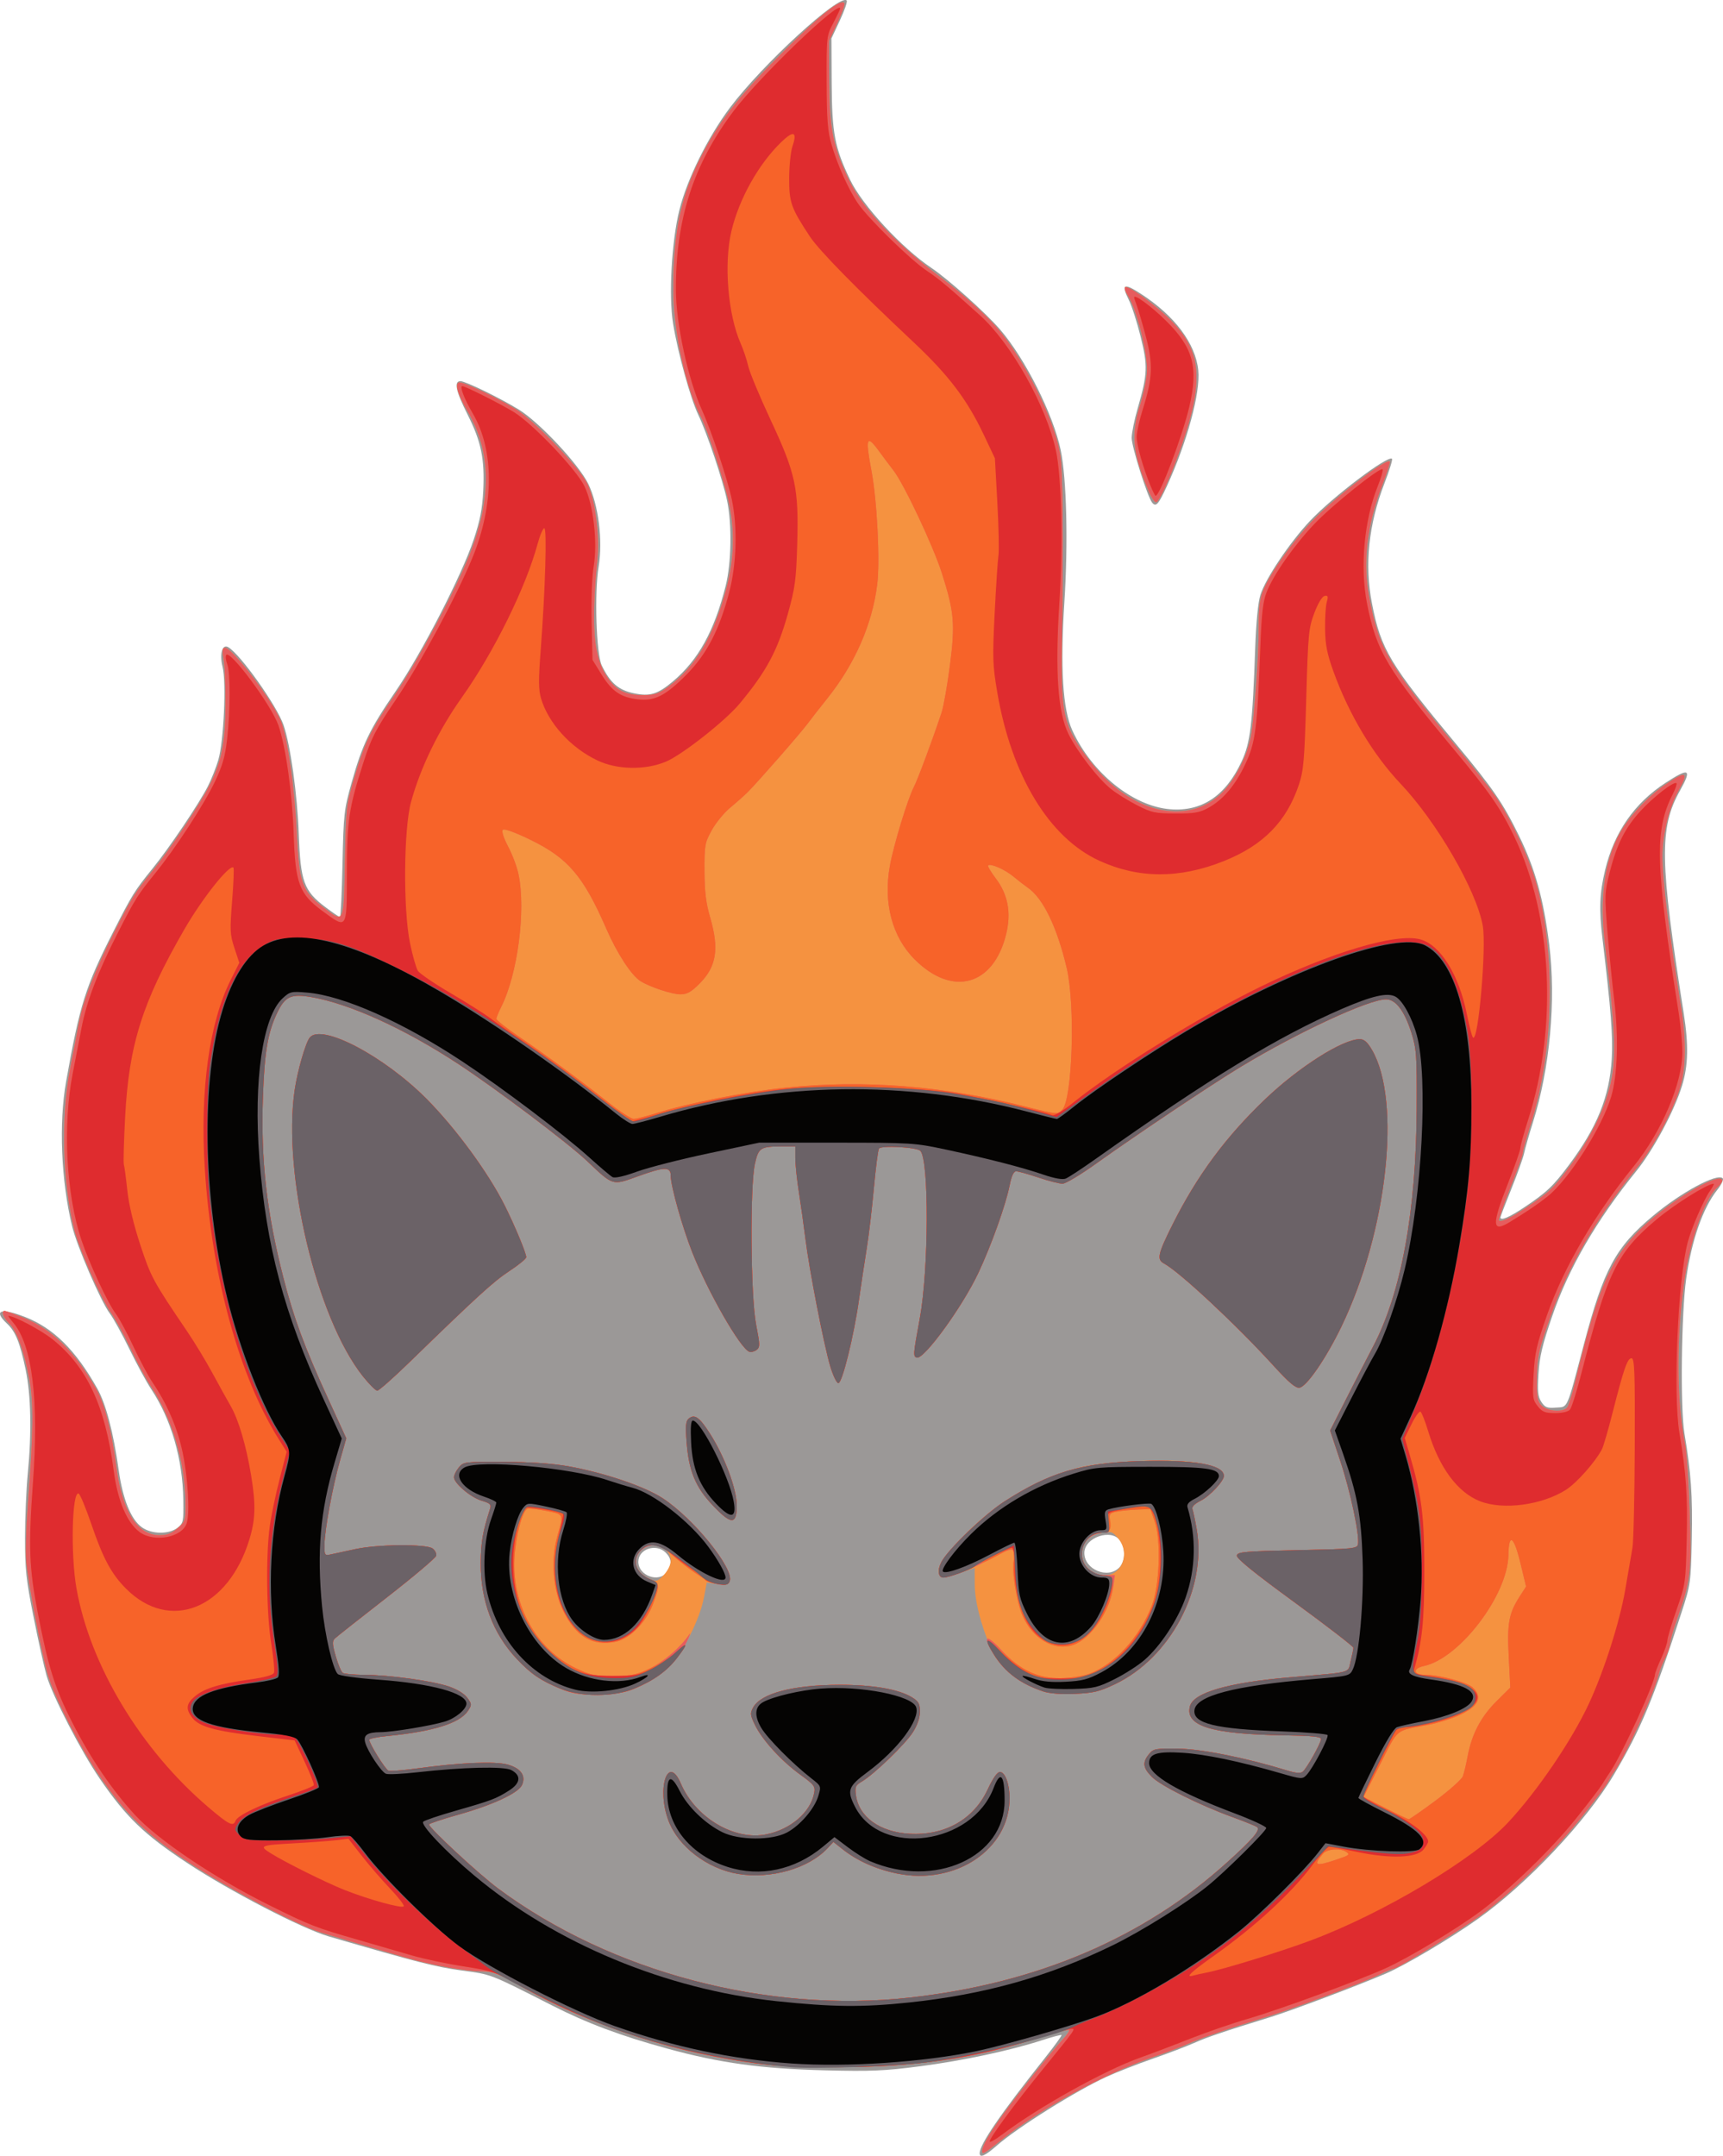 <?xml version="1.0" encoding="UTF-8" standalone="no"?>
<!-- Created with Inkscape (http://www.inkscape.org/) -->

<svg
   version="1.1"
   id="svg1"
   width="502.929"
   height="628.999"
   viewBox="0 0 502.929 628.999"
   sodipodi:docname="Fireball-Kitten-Logo-resized.svg"
   inkscape:version="1.4.2 (ebf0e940, 2025-05-08)"
   xmlns:inkscape="http://www.inkscape.org/namespaces/inkscape"
   xmlns:sodipodi="http://sodipodi.sourceforge.net/DTD/sodipodi-0.dtd"
   xmlns="http://www.w3.org/2000/svg"
   xmlns:svg="http://www.w3.org/2000/svg">
  <defs
     id="defs1" />
  <sodipodi:namedview
     id="namedview1"
     pagecolor="#ffffff"
     bordercolor="#000000"
     borderopacity="0.25"
     inkscape:showpageshadow="2"
     inkscape:pageopacity="0.0"
     inkscape:pagecheckerboard="0"
     inkscape:deskcolor="#d1d1d1"
     inkscape:zoom="1.4895833"
     inkscape:cx="261.48253"
     inkscape:cy="316.19581"
     inkscape:window-width="2304"
     inkscape:window-height="1709"
     inkscape:window-x="1040"
     inkscape:window-y="183"
     inkscape:window-maximized="0"
     inkscape:current-layer="g1" />
  <g
     inkscape:groupmode="layer"
     inkscape:label="Image"
     id="g1"
     transform="translate(-17.645,-17.854)">
    <path
       style="fill:#9b9897"
       d="m 303.608,646.13 c 0,-2.637 5.994,-11.385 19.166,-27.973 2.741,-3.452 4.869,-6.39 4.727,-6.529 -0.141,-0.139 -2.712,0.544 -5.712,1.518 -9.308,3.021 -23.122,5.967 -35.636,7.599 -10.249,1.337 -14.282,1.509 -27.636,1.177 -18.653,-0.464 -30.744,-2.13 -46.176,-6.361 -13.549,-3.715 -23.348,-7.384 -33.508,-12.545 -18.441,-9.369 -17.613,-9.049 -26.498,-10.234 -7.405,-0.988 -12.981,-2.418 -38.757,-9.936 -7.769,-2.266 -28.884,-13.223 -41.309,-21.436 -12.58,-8.315 -17.783,-13.333 -25.53,-24.624 -5.363,-7.816 -13.779,-24.111 -15.488,-29.99 -0.684,-2.353 -2.386,-10.005 -3.781,-17.005 -2.207,-11.068 -2.535,-14.102 -2.52,-23.273 0.009,-5.8 0.366,-14.145 0.792,-18.545 1.179,-12.17 0.958,-23.044 -0.62,-30.545 -1.657,-7.877 -2.951,-11.058 -5.45,-13.399 -4.107,-3.849 -1.788,-4.687 5.291,-1.912 8.29,3.249 14.754,9.643 21.055,20.829 2.55,4.527 4.714,12.758 6.27,23.843 1.198,8.536 3.594,14.426 6.794,16.705 2.84,2.022 7.809,2.09 10.345,0.141 1.724,-1.325 1.813,-1.749 1.721,-8.166 -0.17,-11.911 -3.529,-23.49 -9.365,-32.282 -1.374,-2.07 -4.228,-7.322 -6.344,-11.673 -2.116,-4.35 -4.707,-9.054 -5.76,-10.453 -2.606,-3.464 -9.597,-19.644 -10.997,-25.452 -3.207,-13.301 -3.898,-30.033 -1.741,-42.182 3.983,-22.43 5.662,-27.766 13.745,-43.664 5.563,-10.941 6.243,-12.036 11.499,-18.518 4.932,-6.081 13.59,-18.953 16.151,-24.01 1.01,-1.994 2.372,-5.426 3.027,-7.626 1.592,-5.349 2.386,-22.677 1.247,-27.202 -0.949,-3.771 -0.086,-6.751 1.658,-5.724 3.566,2.099 14.191,17.062 16.147,22.741 1.996,5.795 4.02,20.247 4.431,31.639 0.504,13.992 1.486,16.712 7.737,21.431 2.136,1.613 4.067,2.932 4.291,2.932 0.224,0 0.557,-6.955 0.74,-15.455 0.316,-14.645 0.455,-15.889 2.659,-23.743 3.144,-11.203 5.277,-15.633 12.844,-26.67 7.617,-11.111 19.331,-33.866 22.812,-44.314 1.833,-5.501 2.507,-8.956 2.767,-14.182 0.46,-9.241 -0.588,-14.36 -4.539,-22.182 -3.47,-6.87 -4.104,-9.818 -2.111,-9.818 1.457,0 11.674,4.977 17.066,8.313 5.976,3.698 17.486,16.004 20.228,21.627 2.987,6.125 4.299,16.531 3.044,24.136 -1.268,7.681 -0.703,25.565 0.913,28.887 2.485,5.109 4.888,7.186 9.379,8.109 4.695,0.965 6.925,0.283 11.407,-3.489 7.389,-6.218 12.054,-14.669 15.38,-27.868 1.677,-6.654 1.869,-17.935 0.421,-24.806 -1.307,-6.204 -5.802,-19.593 -8.423,-25.091 -2.284,-4.789 -5.936,-17.997 -7.341,-26.545 -1.325,-8.069 -0.445,-24.082 1.824,-33.172 2.261,-9.06 8.278,-21.245 14.755,-29.878 9.448,-12.595 32.039,-33.336 34.082,-31.293 0.278,0.278 -0.609,2.882 -1.971,5.787 l -2.476,5.282 0.068,13.091 c 0.076,14.526 0.898,18.824 5.385,28.164 3.58,7.451 15.019,19.843 23.737,25.716 4.98,3.354 15.802,13.058 20.033,17.962 7.311,8.474 15.544,24.835 17.684,35.141 1.747,8.412 2.205,27.126 1.086,44.392 -1.242,19.165 -0.485,31.357 2.323,37.45 5.77,12.516 17.706,22.122 28.573,22.994 9.208,0.739 16.149,-3.893 20.809,-13.887 2.59,-5.555 3.194,-10.57 3.997,-33.204 0.267,-7.521 0.835,-13.297 1.521,-15.474 1.511,-4.793 8.561,-15.299 14.467,-21.56 6.693,-7.095 22.79,-19.281 23.944,-18.127 0.22,0.22 -0.779,3.45 -2.219,7.178 -4.624,11.972 -5.845,23.723 -3.638,35.009 2.634,13.474 5.222,17.787 24.775,41.301 10.535,12.669 13.5,17.002 18.188,26.582 4.676,9.554 7.126,18.384 8.779,31.636 2.03,16.272 0.216,36.11 -4.743,51.868 -1.156,3.672 -2.317,7.734 -2.581,9.027 -0.264,1.292 -1.928,5.952 -3.698,10.355 -1.77,4.403 -3.218,8.173 -3.218,8.378 0,1.085 2.527,0.014 6.995,-2.965 6.475,-4.317 8.388,-6.127 12.993,-12.3 8.239,-11.043 11.818,-19.89 12.505,-30.909 0.398,-6.381 -0.226,-14.486 -2.711,-35.207 -1.025,-8.545 -0.842,-13.207 0.784,-19.992 2.637,-11.001 8.529,-19.49 17.655,-25.435 6.918,-4.507 7.742,-4.059 4.196,2.281 -6.101,10.905 -5.94,20.522 1.082,64.988 1.46,9.247 1.324,15.219 -0.481,21.106 -2.267,7.394 -8.364,18.765 -13.388,24.969 -11.59,14.313 -19.692,28.272 -24.492,42.198 -2.893,8.393 -3.716,11.839 -4.031,16.885 -0.325,5.201 -0.174,6.677 0.837,8.222 1.053,1.607 1.678,1.85 4.281,1.661 3.56,-0.259 2.984,1.05 8.132,-18.456 5.778,-21.895 9.253,-28.355 20.146,-37.461 8.298,-6.937 18.78,-12.586 20.381,-10.985 0.336,0.336 -0.39,1.871 -1.613,3.411 -4.17,5.247 -7.446,14.604 -9.039,25.815 -1.428,10.051 -1.759,37.782 -0.537,45.091 1.96,11.728 2.419,18.315 2.154,30.909 -0.269,12.787 -0.338,13.285 -2.991,21.455 -8.231,25.354 -11.807,33.933 -19.715,47.291 -7.982,13.484 -25.392,31.952 -39.687,42.096 -8.092,5.743 -21.2,13.522 -26.902,15.966 -8.33,3.57 -27.531,10.808 -33.825,12.75 -13.466,4.155 -18.29,5.791 -22.182,7.522 -2.2,0.978 -7.618,3.038 -12.04,4.576 -4.422,1.538 -10.477,3.908 -13.455,5.267 -8.912,4.066 -26.102,14.837 -32.071,20.095 -3.352,2.953 -4.979,3.681 -4.979,2.23 z M 212.294,476.537 c 1.524,-2.175 1.425,-3.909 -0.322,-5.656 -2.813,-2.813 -8,-1.09 -8,2.658 0,4.079 6.041,6.256 8.322,2.998 z m 132.041,-1.293 c 1.756,-1.756 1.913,-5.568 0.322,-7.838 -2.574,-3.675 -10.504,-0.987 -10.504,3.56 0,4.823 6.786,7.674 10.182,4.278 z m 9.613,-310.735 c -1.353,-1.662 -5.977,-16.272 -5.977,-18.884 0,-1.42 0.799,-5.338 1.775,-8.706 2.863,-9.881 2.961,-12.311 0.835,-20.862 -1.032,-4.153 -2.572,-8.943 -3.422,-10.645 -2.341,-4.688 -1.537,-5.107 3.511,-1.826 9.868,6.412 15.931,14.48 16.735,22.268 0.675,6.54 -3.203,20.863 -9.173,33.883 -2.435,5.309 -3.175,6.134 -4.284,4.773 z"
       id="path8" />
    <path
       style="fill:#f59240"
       d="m 304.336,645.39 c 0,-1.336 2.26,-5.263 6.047,-10.509 4.391,-6.082 14.419,-18.695 17.483,-21.989 1.204,-1.294 2.02,-2.521 1.814,-2.728 -0.206,-0.206 -3.947,0.752 -8.314,2.129 -19.884,6.272 -36.878,8.736 -59.939,8.692 -13.131,-0.025 -18.422,-0.349 -26.784,-1.638 -23.843,-3.676 -45.905,-11.18 -65.518,-22.285 -5.897,-3.339 -7.657,-4.002 -10.654,-4.013 -4.882,-0.018 -14.591,-1.771 -22.499,-4.062 -7.18,-2.08 -19.072,-5.603 -24.655,-7.304 -6.679,-2.035 -26.954,-12.762 -38.314,-20.271 -12.631,-8.349 -18.495,-14.005 -26.244,-25.316 -5.558,-8.112 -13.212,-23.046 -15.079,-29.421 -1.906,-6.507 -5.887,-27.428 -6.374,-33.496 -0.214,-2.664 -0.016,-9.753 0.441,-15.753 1.658,-21.803 1.764,-30.073 0.477,-37.091 -1.52,-8.286 -3.704,-14.312 -5.951,-16.423 -1.643,-1.544 -2.363,-3.577 -1.266,-3.577 0.269,0 2.641,0.858 5.273,1.906 8.466,3.372 15.119,9.841 21.41,20.819 2.447,4.27 4.533,12.259 5.872,22.485 1.75,13.367 6.07,20.245 12.715,20.245 2.214,0 3.525,-0.517 5.274,-2.08 2.262,-2.021 2.325,-2.241 2.253,-7.818 -0.151,-11.681 -3.949,-24.289 -10.116,-33.579 -1.414,-2.13 -4.061,-7.046 -5.884,-10.925 -1.823,-3.879 -4.359,-8.525 -5.637,-10.325 -2.914,-4.105 -9.347,-18.622 -10.806,-24.384 -3.439,-13.58 -3.959,-32.973 -1.258,-46.889 0.893,-4.6 2.06,-10.671 2.594,-13.492 1.212,-6.407 4.832,-15.672 10.356,-26.508 5.242,-10.283 5.973,-11.452 11.135,-17.818 5.287,-6.52 13.676,-19.11 16.624,-24.951 3.547,-7.028 4.601,-12.301 4.677,-23.409 0.037,-5.402 -0.209,-11.376 -0.546,-13.276 -0.488,-2.749 -0.408,-3.455 0.39,-3.454 2.152,1e-4 13.68,15.128 16.293,21.381 1.895,4.535 4.006,19.282 4.621,32.276 0.712,15.041 1.523,17.342 7.793,22.086 6.145,4.65 5.93,5.107 6.294,-13.38 0.306,-15.516 0.412,-16.501 2.594,-23.93 3.188,-10.857 4.909,-14.405 12.044,-24.823 6.724,-9.818 17.585,-30.194 21.833,-40.959 6.446,-16.337 6.24,-29.891 -0.632,-41.616 -2.803,-4.782 -3.745,-7.759 -2.666,-8.426 0.844,-0.522 10.837,4.146 16.874,7.881 5.109,3.162 17.875,16.386 20.471,21.206 2.409,4.474 3.886,14.969 3.163,22.485 -1.843,19.163 -1.154,28.115 2.613,33.986 2.743,4.274 5.437,5.658 10.96,5.633 3.215,-0.015 4.397,-0.425 7.244,-2.515 8.069,-5.921 13.275,-14.845 16.981,-29.11 2.114,-8.138 2.346,-16.27 0.69,-24.21 -1.183,-5.668 -6.401,-21.856 -8.019,-24.874 -4.581,-8.546 -8.236,-25.087 -8.276,-37.455 -0.056,-17.335 2.266,-27.981 8.784,-40.284 5.246,-9.901 11.06,-17.171 23.91,-29.898 10.51,-10.41 16.013,-14.757 17.19,-13.581 0.259,0.259 -0.643,2.848 -2.004,5.753 l -2.476,5.282 0.068,12 c 0.077,13.616 1.123,18.863 5.661,28.404 3.966,8.337 13.656,18.658 26.763,28.506 6.8,5.109 13.383,11.041 16.991,15.312 7.643,9.047 16.083,25.924 17.892,35.779 0.945,5.146 1.137,23.295 0.6,56.727 -0.325,20.253 0.541,23.666 8.614,33.937 11.415,14.522 27.619,18.45 37.718,9.142 3.969,-3.658 7.849,-11.06 8.887,-16.952 1.024,-5.813 2.281,-23.777 2.269,-32.43 -0.007,-5.378 0.325,-7.811 1.413,-10.349 2.204,-5.141 8.38,-13.853 14.059,-19.831 6.671,-7.023 21.704,-18.574 22.776,-17.501 0.173,0.173 -0.809,3.227 -2.183,6.786 -4.543,11.77 -5.785,22.662 -3.78,33.135 2.841,14.84 5.515,19.394 25.524,43.475 4.4,5.295 9.41,11.644 11.133,14.109 4.466,6.387 9.911,17.938 12.053,25.571 5.781,20.599 5.105,49.319 -1.658,70.431 -1.24,3.873 -2.255,7.523 -2.255,8.111 0,0.589 -1.65,5.207 -3.668,10.263 -2.017,5.056 -3.515,9.346 -3.328,9.533 0.648,0.648 3.293,-0.605 8.224,-3.894 6.512,-4.344 7.7,-5.471 12.36,-11.724 5.037,-6.76 9.158,-14.489 11.062,-20.749 2.869,-9.433 2.774,-15.587 -0.688,-44.45 -1.571,-13.095 -0.152,-23.863 4.203,-31.891 2.684,-4.948 8.222,-10.916 13.376,-14.416 6.24,-4.237 7.008,-3.863 3.811,1.857 -2.666,4.771 -4.626,12.777 -4.626,18.902 0,7.003 1.516,19.273 5.498,44.481 1.53,9.69 1.363,17.976 -0.476,23.608 -2.353,7.206 -7.81,17.195 -12.68,23.211 -11.659,14.402 -20.106,28.986 -25.098,43.332 -3.405,9.787 -3.785,11.5 -3.873,17.494 -0.083,5.599 0.12,6.887 1.287,8.182 1.575,1.747 6.304,2.135 7.56,0.621 0.418,-0.504 1.467,-3.858 2.331,-7.455 7.196,-29.948 11.285,-38.422 23.334,-48.357 8.628,-7.114 19.57,-12.87 19.57,-10.295 0,0.338 -0.655,1.207 -1.456,1.932 -3.748,3.392 -8.057,15.832 -9.701,28.01 -2.263,16.759 -2.122,34.624 0.374,47.262 0.435,2.2 1.016,11.036 1.292,19.636 0.554,17.261 0.247,19.915 -3.554,30.669 -1.226,3.468 -2.228,6.917 -2.228,7.664 0,0.747 -0.619,2.573 -1.375,4.056 -0.756,1.484 -1.595,3.598 -1.864,4.699 -1.403,5.747 -10.04,24.605 -13.075,28.547 -0.462,0.6 -1.253,1.909 -1.758,2.909 -0.505,1 -4.134,5.829 -8.065,10.73 -7.615,9.495 -19.469,21.054 -28.409,27.703 -5.713,4.249 -25.052,16.113 -26.264,16.113 -0.387,0 -2.061,0.693 -3.721,1.54 -4.131,2.108 -25.642,10.154 -33.651,12.589 -10.001,3.039 -19.223,6.207 -22.499,7.727 -1.625,0.754 -6.392,2.555 -10.592,4.001 -13.98,4.814 -32.461,14.965 -44.027,24.183 -5.015,3.997 -5.428,4.226 -5.428,3.015 z M 283.245,600.69 c 36.962,-4.089 68.169,-17.376 92.544,-39.403 7.569,-6.84 9.823,-9.482 8.813,-10.331 -0.346,-0.291 -3.575,-1.6 -7.175,-2.909 -9.629,-3.501 -20.963,-9.15 -23.552,-11.739 -2.617,-2.617 -2.827,-4.213 -0.87,-6.619 1.307,-1.607 1.852,-1.711 8.545,-1.619 6.863,0.094 19.844,2.694 31.836,6.377 2.527,0.776 3.868,0.879 4.509,0.347 1.222,-1.014 5.349,-8.377 5.347,-9.538 -0.002,-0.693 -2.636,-0.96 -10.654,-1.082 -21.301,-0.324 -29.064,-2.697 -27.621,-8.444 1,-3.985 11.081,-6.928 28.972,-8.458 18.966,-1.622 17.039,-1.112 17.957,-4.756 0.442,-1.754 0.803,-3.505 0.803,-3.891 0,-0.387 -7.708,-6.332 -17.129,-13.211 -11.944,-8.721 -17.06,-12.869 -16.9,-13.702 0.203,-1.056 2.252,-1.237 17.665,-1.558 16.297,-0.34 17.453,-0.453 17.697,-1.724 0.506,-2.632 -2.22,-15.465 -5.156,-24.273 l -2.968,-8.906 4.888,-9.639 c 2.688,-5.302 6.098,-11.933 7.577,-14.736 8.265,-15.663 12.643,-39.439 12.788,-69.448 0.077,-15.848 -0.037,-17.471 -1.56,-22.315 -1.972,-6.273 -4.569,-9.685 -7.372,-9.685 -5.043,0 -25.556,9.509 -42.258,19.589 -8.596,5.188 -30.475,19.822 -42.545,28.457 -4.4,3.148 -8.729,5.734 -9.621,5.748 -0.892,0.013 -4.058,-0.794 -7.037,-1.794 -2.979,-1 -5.908,-1.818 -6.509,-1.818 -0.748,0 -1.358,1.319 -1.933,4.182 -1.149,5.721 -5.309,17.357 -9.08,25.398 -4.655,9.926 -15.97,25.478 -18.018,24.766 -1.08,-0.376 -1.042,-0.856 0.903,-11.436 2.622,-14.265 2.727,-46.313 0.16,-48.88 -1.078,-1.078 -11.477,-1.643 -12.087,-0.657 -0.285,0.462 -0.955,5.66 -1.489,11.552 -0.534,5.892 -1.475,13.822 -2.09,17.622 -0.616,3.8 -1.628,10.509 -2.25,14.909 -1.502,10.636 -4.888,24.337 -6.019,24.352 -0.488,0.007 -1.55,-2.197 -2.358,-4.897 -1.855,-6.196 -6.137,-28.174 -7.262,-37.273 -0.47,-3.8 -1.325,-9.895 -1.9,-13.545 -0.576,-3.65 -1.046,-8.15 -1.046,-10 v -3.364 l -3.818,0.01 c -6.366,0.017 -6.901,0.35 -7.96,4.975 -1.502,6.556 -1.276,38.713 0.33,47.015 1.158,5.985 1.167,6.619 0.104,7.405 -0.639,0.473 -1.589,0.695 -2.112,0.494 -2.64,-1.013 -12.073,-17.471 -16.622,-29.001 -2.926,-7.418 -6.282,-19.352 -6.284,-22.353 -0.002,-2.684 -1.801,-2.637 -9.797,0.256 -7.275,2.632 -7.002,2.716 -14.569,-4.474 -5.622,-5.342 -26.602,-21.152 -37.818,-28.499 -15.612,-10.226 -31.579,-17.473 -42.722,-19.39 -5.895,-1.014 -7.656,-0.212 -9.939,4.53 -2.755,5.723 -3.73,11.417 -4.191,24.485 -0.653,18.502 1.066,33.75 5.954,52.823 3.001,11.707 6.207,20.377 13.091,35.396 l 5.278,11.515 -1.792,6.315 c -2.185,7.7 -4.535,20.448 -4.566,24.769 -0.022,3.094 0.033,3.17 1.977,2.755 1.1,-0.235 4.291,-0.925 7.091,-1.533 6.463,-1.404 20.654,-1.513 22.486,-0.174 0.72,0.526 1.192,1.481 1.048,2.122 -0.143,0.64 -6.643,6.128 -14.443,12.195 -7.8,6.067 -14.614,11.447 -15.142,11.955 -0.794,0.765 -0.746,1.665 0.278,5.211 0.681,2.358 1.604,4.527 2.051,4.821 0.447,0.294 3.267,0.546 6.267,0.56 7.303,0.034 19.806,1.755 24.668,3.395 2.397,0.809 4.506,2.097 5.384,3.288 1.364,1.851 1.377,2.06 0.231,3.809 -2.378,3.629 -10.143,6.056 -23.555,7.362 -2.9,0.282 -5.273,0.769 -5.273,1.081 0,1.143 4.671,8.661 5.603,9.019 0.529,0.203 4.312,-0.089 8.406,-0.648 12.602,-1.721 22.723,-2.143 26.443,-1.102 3.831,1.073 5.355,3.281 4.123,5.975 -1.066,2.331 -8.603,5.83 -18.576,8.625 -4.7,1.317 -8.545,2.607 -8.545,2.866 0,1.033 14.601,14.557 20.195,18.704 32.871,24.372 78.393,36.417 120.169,31.796 z m -50.182,-36.081 c -8.959,-1.483 -17.481,-8.009 -20.301,-15.545 -3.532,-9.44 -0.142,-19.579 3.615,-10.813 4.293,10.016 15.693,16.753 25.049,14.803 7.064,-1.472 12.796,-6.432 13.858,-11.991 0.384,-2.008 0.057,-2.442 -4.093,-5.449 -5.475,-3.967 -11.059,-10.098 -13.171,-14.461 -1.407,-2.906 -1.459,-3.418 -0.523,-5.114 2.277,-4.126 11.663,-6.58 25.24,-6.599 9.711,-0.014 17.204,1.279 21.08,3.636 1.974,1.201 2.336,1.851 2.336,4.198 0,1.799 -0.723,3.916 -2.054,6.011 -2.199,3.462 -11.356,12.307 -14.861,14.355 -1.88,1.099 -2.084,1.553 -1.77,3.935 0.847,6.42 6.965,10.835 15.691,11.322 10.332,0.576 18.711,-4.185 22.796,-12.954 1.536,-3.296 2.781,-5.062 3.57,-5.062 1.505,0 2.809,3.534 2.809,7.613 0,14.973 -15.734,25.496 -32.889,21.998 -6.069,-1.238 -11.59,-3.701 -15.84,-7.067 l -2.696,-2.135 -1.742,1.865 c -5.493,5.881 -16.546,9.037 -26.106,7.454 z m -51.715,-53.953 c -5.943,-2.493 -8.69,-4.363 -12.824,-8.735 -7.008,-7.41 -10.657,-17.135 -10.554,-28.131 0.056,-6.036 0.558,-8.939 2.714,-15.688 0.408,-1.278 0.038,-1.639 -2.448,-2.384 -3.208,-0.961 -8.081,-5.088 -8.081,-6.843 0,-0.608 0.627,-1.879 1.394,-2.823 1.366,-1.682 1.636,-1.716 13.273,-1.662 7.835,0.036 14.23,0.48 18.785,1.304 10.477,1.895 22.144,5.844 27.422,9.282 9.054,5.899 20.983,20.641 19.606,24.23 -0.41,1.069 -1.032,1.212 -3.59,0.828 l -3.094,-0.464 -0.85,4.471 c -1.191,6.265 -6.133,16.067 -10.104,20.038 -1.802,1.802 -5.469,4.315 -8.15,5.585 -4.31,2.042 -5.713,2.331 -12.146,2.506 -6.272,0.17 -7.834,-0.038 -11.351,-1.513 z m 32.078,-37.366 c 0,-4.258 -5.595,-6.269 -8.727,-3.137 -2.856,2.856 -1.492,6.887 2.924,8.639 1.541,0.611 2.095,0.403 3.803,-1.428 1.142,-1.223 2,-2.972 2,-4.074 z m 108.572,38.037 c -6.843,-2.244 -12.967,-7.26 -15.074,-12.349 -3.185,-7.691 -4.752,-13.991 -4.761,-19.149 l -0.009,-4.506 -4.114,1.415 c -4.975,1.712 -5.785,1.747 -6.349,0.278 -0.725,-1.89 1.575,-5.31 7.808,-11.607 9.132,-9.226 20.525,-15.911 32.858,-19.282 7.273,-1.988 27.186,-2.823 34.977,-1.467 4.664,0.812 7.546,2.277 7.546,3.836 0,1.491 -4.068,5.848 -6.729,7.205 -1.89,0.964 -2.711,1.806 -2.443,2.505 0.222,0.579 0.781,3.219 1.242,5.866 3.01,17.282 -7.677,37.494 -23.897,45.197 -4.531,2.152 -6.25,2.564 -11.654,2.793 -4.12,0.175 -7.411,-0.082 -9.403,-0.736 z m 22.285,-35.817 c 2.058,-2.616 1.939,-6.187 -0.296,-8.842 -1.662,-1.975 -2.044,-2.099 -4.883,-1.58 -3.713,0.679 -5.678,2.849 -5.678,6.271 0,5.46 7.555,8.348 10.856,4.15 z M 225.75,457.14 c -5.088,-5.347 -7.039,-10.036 -7.688,-18.475 -0.373,-4.851 -0.252,-6.167 0.632,-6.902 1.707,-1.417 3.138,-0.394 6.222,4.451 4.262,6.695 7.744,16.037 7.765,20.831 0.025,5.746 -1.535,5.767 -6.931,0.096 z M 123.577,419.427 c -13.476,-16.944 -23.487,-58.845 -19.934,-83.43 0.815,-5.637 3.201,-13.937 4.434,-15.423 3.462,-4.172 21.756,5.465 34.161,17.995 8.467,8.552 17.87,21.37 22.659,30.885 2.939,5.84 6.349,14.014 6.349,15.216 0,0.446 -2.209,2.262 -4.909,4.034 -4.64,3.046 -9.402,7.391 -29.292,26.722 -4.63,4.5 -8.806,8.182 -9.28,8.182 -0.474,0 -2.358,-1.882 -4.187,-4.182 z m 265.754,-3.152 c -10.801,-11.865 -27.397,-27.345 -31.902,-29.756 -2.181,-1.167 -1.83,-2.772 2.492,-11.396 7.126,-14.219 15.45,-25.488 26.949,-36.48 9.879,-9.444 22.687,-17.579 27.679,-17.579 1.263,0 2.214,0.831 3.538,3.091 8.71,14.865 4.478,53.12 -8.943,80.86 -4.458,9.213 -10.103,17.427 -12.182,17.725 -1.155,0.165 -3.079,-1.464 -7.63,-6.464 z M 353.047,161.389 c -4.801,-11.201 -5.35,-16.714 -2.547,-25.587 0.99,-3.135 1.866,-7.488 1.946,-9.674 0.202,-5.503 -3.035,-18.193 -5.663,-22.205 -0.654,-0.998 -0.995,-2.009 -0.757,-2.247 0.712,-0.712 8.327,4.715 12.919,9.209 7.852,7.683 9.54,14.734 6.529,27.269 -2.134,8.881 -8.5,25.114 -10.281,26.214 -0.377,0.233 -1.343,-1.107 -2.145,-2.979 z"
       id="path7" />
    <path
       style="fill:#e65c5e"
       d="m 304.336,645.39 c 0,-1.336 2.26,-5.263 6.047,-10.509 4.391,-6.082 14.419,-18.695 17.483,-21.989 1.204,-1.294 2.02,-2.521 1.814,-2.728 -0.206,-0.206 -3.947,0.752 -8.314,2.129 -19.884,6.272 -36.878,8.736 -59.939,8.692 -13.131,-0.025 -18.422,-0.349 -26.784,-1.638 -23.843,-3.676 -45.905,-11.18 -65.518,-22.285 -5.897,-3.339 -7.657,-4.002 -10.654,-4.013 -4.882,-0.018 -14.591,-1.771 -22.499,-4.062 -7.18,-2.08 -19.072,-5.603 -24.655,-7.304 -6.679,-2.035 -26.954,-12.762 -38.314,-20.271 -12.631,-8.349 -18.495,-14.005 -26.244,-25.316 -5.558,-8.112 -13.212,-23.046 -15.079,-29.421 -1.906,-6.507 -5.887,-27.428 -6.374,-33.496 -0.214,-2.664 -0.016,-9.753 0.441,-15.753 1.658,-21.803 1.764,-30.073 0.477,-37.091 -1.52,-8.286 -3.704,-14.312 -5.951,-16.423 -1.643,-1.544 -2.363,-3.577 -1.266,-3.577 0.269,0 2.641,0.858 5.273,1.906 8.466,3.372 15.119,9.841 21.41,20.819 2.447,4.27 4.533,12.259 5.872,22.485 1.75,13.367 6.07,20.245 12.715,20.245 2.214,0 3.525,-0.517 5.274,-2.08 2.262,-2.021 2.325,-2.241 2.253,-7.818 -0.151,-11.681 -3.949,-24.289 -10.116,-33.579 -1.414,-2.13 -4.061,-7.046 -5.884,-10.925 -1.823,-3.879 -4.359,-8.525 -5.637,-10.325 -2.914,-4.105 -9.347,-18.622 -10.806,-24.384 -3.439,-13.58 -3.959,-32.973 -1.258,-46.889 0.893,-4.6 2.06,-10.671 2.594,-13.492 1.212,-6.407 4.832,-15.672 10.356,-26.508 5.242,-10.283 5.973,-11.452 11.135,-17.818 5.287,-6.52 13.676,-19.11 16.624,-24.951 3.547,-7.028 4.601,-12.301 4.677,-23.409 0.037,-5.402 -0.209,-11.376 -0.546,-13.276 -0.488,-2.749 -0.408,-3.455 0.39,-3.454 2.152,1e-4 13.68,15.128 16.293,21.381 1.895,4.535 4.006,19.282 4.621,32.276 0.712,15.041 1.523,17.342 7.793,22.086 6.145,4.65 5.93,5.107 6.294,-13.38 0.306,-15.516 0.412,-16.501 2.594,-23.93 3.188,-10.857 4.909,-14.405 12.044,-24.823 6.724,-9.818 17.585,-30.194 21.833,-40.959 6.446,-16.337 6.24,-29.891 -0.632,-41.616 -2.803,-4.782 -3.745,-7.759 -2.666,-8.426 0.844,-0.522 10.837,4.146 16.874,7.881 5.109,3.162 17.875,16.386 20.471,21.206 2.409,4.474 3.886,14.969 3.163,22.485 -1.843,19.163 -1.154,28.115 2.613,33.986 2.743,4.274 5.437,5.658 10.96,5.633 3.215,-0.015 4.397,-0.425 7.244,-2.515 8.069,-5.921 13.275,-14.845 16.981,-29.11 2.114,-8.138 2.346,-16.27 0.69,-24.21 -1.183,-5.668 -6.401,-21.856 -8.019,-24.874 -4.581,-8.546 -8.236,-25.087 -8.276,-37.455 -0.056,-17.335 2.266,-27.981 8.784,-40.284 5.246,-9.901 11.06,-17.171 23.91,-29.898 10.51,-10.41 16.013,-14.757 17.19,-13.581 0.259,0.259 -0.643,2.848 -2.004,5.753 l -2.476,5.282 0.068,12 c 0.077,13.616 1.123,18.863 5.661,28.404 3.966,8.337 13.656,18.658 26.763,28.506 6.8,5.109 13.383,11.041 16.991,15.312 7.643,9.047 16.083,25.924 17.892,35.779 0.945,5.146 1.137,23.295 0.6,56.727 -0.325,20.253 0.541,23.666 8.614,33.937 11.415,14.522 27.619,18.45 37.718,9.142 3.969,-3.658 7.849,-11.06 8.887,-16.952 1.024,-5.813 2.281,-23.777 2.269,-32.43 -0.007,-5.378 0.325,-7.811 1.413,-10.349 2.204,-5.141 8.38,-13.853 14.059,-19.831 6.671,-7.023 21.704,-18.574 22.776,-17.501 0.173,0.173 -0.809,3.227 -2.183,6.786 -4.543,11.77 -5.785,22.662 -3.78,33.135 2.841,14.84 5.515,19.394 25.524,43.475 4.4,5.295 9.41,11.644 11.133,14.109 4.466,6.387 9.911,17.938 12.053,25.571 5.781,20.599 5.105,49.319 -1.658,70.431 -1.24,3.873 -2.255,7.523 -2.255,8.111 0,0.589 -1.65,5.207 -3.668,10.263 -2.017,5.056 -3.515,9.346 -3.328,9.533 0.648,0.648 3.293,-0.605 8.224,-3.894 6.512,-4.344 7.7,-5.471 12.36,-11.724 5.037,-6.76 9.158,-14.489 11.062,-20.749 2.869,-9.433 2.774,-15.587 -0.688,-44.45 -1.571,-13.095 -0.152,-23.863 4.203,-31.891 2.684,-4.948 8.222,-10.916 13.376,-14.416 6.24,-4.237 7.008,-3.863 3.811,1.857 -2.666,4.771 -4.626,12.777 -4.626,18.902 0,7.003 1.516,19.273 5.498,44.481 1.53,9.69 1.363,17.976 -0.476,23.608 -2.353,7.206 -7.81,17.195 -12.68,23.211 -11.659,14.402 -20.106,28.986 -25.098,43.332 -3.405,9.787 -3.785,11.5 -3.873,17.494 -0.083,5.599 0.12,6.887 1.287,8.182 1.575,1.747 6.304,2.135 7.56,0.621 0.418,-0.504 1.467,-3.858 2.331,-7.455 7.196,-29.948 11.285,-38.422 23.334,-48.357 8.628,-7.114 19.57,-12.87 19.57,-10.295 0,0.338 -0.655,1.207 -1.456,1.932 -3.748,3.392 -8.057,15.832 -9.701,28.01 -2.263,16.759 -2.122,34.624 0.374,47.262 0.435,2.2 1.016,11.036 1.292,19.636 0.554,17.261 0.247,19.915 -3.554,30.669 -1.226,3.468 -2.228,6.917 -2.228,7.664 0,0.747 -0.619,2.573 -1.375,4.056 -0.756,1.484 -1.595,3.598 -1.864,4.699 -1.403,5.747 -10.04,24.605 -13.075,28.547 -0.462,0.6 -1.253,1.909 -1.758,2.909 -0.505,1 -4.134,5.829 -8.065,10.73 -7.615,9.495 -19.469,21.054 -28.409,27.703 -5.713,4.249 -25.052,16.113 -26.264,16.113 -0.387,0 -2.061,0.693 -3.721,1.54 -4.131,2.108 -25.642,10.154 -33.651,12.589 -10.001,3.039 -19.223,6.207 -22.499,7.727 -1.625,0.754 -6.392,2.555 -10.592,4.001 -13.98,4.814 -32.461,14.965 -44.027,24.183 -5.015,3.997 -5.428,4.226 -5.428,3.015 z M 283.245,600.69 c 36.962,-4.089 68.169,-17.376 92.544,-39.403 7.569,-6.84 9.823,-9.482 8.813,-10.331 -0.346,-0.291 -3.575,-1.6 -7.175,-2.909 -9.629,-3.501 -20.963,-9.15 -23.552,-11.739 -2.617,-2.617 -2.827,-4.213 -0.87,-6.619 1.307,-1.607 1.852,-1.711 8.545,-1.619 6.863,0.094 19.844,2.694 31.836,6.377 2.527,0.776 3.868,0.879 4.509,0.347 1.222,-1.014 5.349,-8.377 5.347,-9.538 -0.002,-0.693 -2.636,-0.96 -10.654,-1.082 -21.301,-0.324 -29.064,-2.697 -27.621,-8.444 1,-3.985 11.081,-6.928 28.972,-8.458 18.966,-1.622 17.039,-1.112 17.957,-4.756 0.442,-1.754 0.803,-3.505 0.803,-3.891 0,-0.387 -7.708,-6.332 -17.129,-13.211 -11.944,-8.721 -17.06,-12.869 -16.9,-13.702 0.203,-1.056 2.252,-1.237 17.665,-1.558 16.297,-0.34 17.453,-0.453 17.697,-1.724 0.506,-2.632 -2.22,-15.465 -5.156,-24.273 l -2.968,-8.906 4.888,-9.639 c 2.688,-5.302 6.098,-11.933 7.577,-14.736 8.265,-15.663 12.643,-39.439 12.788,-69.448 0.077,-15.848 -0.037,-17.471 -1.56,-22.315 -1.972,-6.273 -4.569,-9.685 -7.372,-9.685 -5.043,0 -25.556,9.509 -42.258,19.589 -8.596,5.188 -30.475,19.822 -42.545,28.457 -4.4,3.148 -8.729,5.734 -9.621,5.748 -0.892,0.013 -4.058,-0.794 -7.037,-1.794 -2.979,-1 -5.908,-1.818 -6.509,-1.818 -0.748,0 -1.358,1.319 -1.933,4.182 -1.149,5.721 -5.309,17.357 -9.08,25.398 -4.655,9.926 -15.97,25.478 -18.018,24.766 -1.08,-0.376 -1.042,-0.856 0.903,-11.436 2.622,-14.265 2.727,-46.313 0.16,-48.88 -1.078,-1.078 -11.477,-1.643 -12.087,-0.657 -0.285,0.462 -0.955,5.66 -1.489,11.552 -0.534,5.892 -1.475,13.822 -2.09,17.622 -0.616,3.8 -1.628,10.509 -2.25,14.909 -1.502,10.636 -4.888,24.337 -6.019,24.352 -0.488,0.007 -1.55,-2.197 -2.358,-4.897 -1.855,-6.196 -6.137,-28.174 -7.262,-37.273 -0.47,-3.8 -1.325,-9.895 -1.9,-13.545 -0.576,-3.65 -1.046,-8.15 -1.046,-10 v -3.364 l -3.818,0.01 c -6.366,0.017 -6.901,0.35 -7.96,4.975 -1.502,6.556 -1.276,38.713 0.33,47.015 1.158,5.985 1.167,6.619 0.104,7.405 -0.639,0.473 -1.589,0.695 -2.112,0.494 -2.64,-1.013 -12.073,-17.471 -16.622,-29.001 -2.926,-7.418 -6.282,-19.352 -6.284,-22.353 -0.002,-2.684 -1.801,-2.637 -9.797,0.256 -7.275,2.632 -7.002,2.716 -14.569,-4.474 -5.622,-5.342 -26.602,-21.152 -37.818,-28.499 -15.612,-10.226 -31.579,-17.473 -42.722,-19.39 -5.895,-1.014 -7.656,-0.212 -9.939,4.53 -2.755,5.723 -3.73,11.417 -4.191,24.485 -0.653,18.502 1.066,33.75 5.954,52.823 3.001,11.707 6.207,20.377 13.091,35.396 l 5.278,11.515 -1.792,6.315 c -2.185,7.7 -4.535,20.448 -4.566,24.769 -0.022,3.094 0.033,3.17 1.977,2.755 1.1,-0.235 4.291,-0.925 7.091,-1.533 6.463,-1.404 20.654,-1.513 22.486,-0.174 0.72,0.526 1.192,1.481 1.048,2.122 -0.143,0.64 -6.643,6.128 -14.443,12.195 -7.8,6.067 -14.614,11.447 -15.142,11.955 -0.794,0.765 -0.746,1.665 0.278,5.211 0.681,2.358 1.604,4.527 2.051,4.821 0.447,0.294 3.267,0.546 6.267,0.56 7.303,0.034 19.806,1.755 24.668,3.395 2.397,0.809 4.506,2.097 5.384,3.288 1.364,1.851 1.377,2.06 0.231,3.809 -2.378,3.629 -10.143,6.056 -23.555,7.362 -2.9,0.282 -5.273,0.769 -5.273,1.081 0,1.143 4.671,8.661 5.603,9.019 0.529,0.203 4.312,-0.089 8.406,-0.648 12.602,-1.721 22.723,-2.143 26.443,-1.102 3.831,1.073 5.355,3.281 4.123,5.975 -1.066,2.331 -8.603,5.83 -18.576,8.625 -4.7,1.317 -8.545,2.607 -8.545,2.866 0,1.033 14.601,14.557 20.195,18.704 32.871,24.372 78.393,36.417 120.169,31.796 z m -50.182,-36.081 c -8.959,-1.483 -17.481,-8.009 -20.301,-15.545 -3.532,-9.44 -0.142,-19.579 3.615,-10.813 4.293,10.016 15.693,16.753 25.049,14.803 7.064,-1.472 12.796,-6.432 13.858,-11.991 0.384,-2.008 0.057,-2.442 -4.093,-5.449 -5.475,-3.967 -11.059,-10.098 -13.171,-14.461 -1.407,-2.906 -1.459,-3.418 -0.523,-5.114 2.277,-4.126 11.663,-6.58 25.24,-6.599 9.711,-0.014 17.204,1.279 21.08,3.636 1.974,1.201 2.336,1.851 2.336,4.198 0,1.799 -0.723,3.916 -2.054,6.011 -2.199,3.462 -11.356,12.307 -14.861,14.355 -1.88,1.099 -2.084,1.553 -1.77,3.935 0.847,6.42 6.965,10.835 15.691,11.322 10.332,0.576 18.711,-4.185 22.796,-12.954 1.536,-3.296 2.781,-5.062 3.57,-5.062 1.505,0 2.809,3.534 2.809,7.613 0,14.973 -15.734,25.496 -32.889,21.998 -6.069,-1.238 -11.59,-3.701 -15.84,-7.067 l -2.696,-2.135 -1.742,1.865 c -5.493,5.881 -16.546,9.037 -26.106,7.454 z m -51.715,-53.953 c -5.943,-2.493 -8.69,-4.363 -12.824,-8.735 -7.008,-7.41 -10.657,-17.135 -10.554,-28.131 0.056,-6.036 0.558,-8.939 2.714,-15.688 0.408,-1.278 0.038,-1.639 -2.448,-2.384 -3.208,-0.961 -8.081,-5.088 -8.081,-6.843 0,-0.608 0.627,-1.879 1.394,-2.823 1.366,-1.682 1.636,-1.716 13.273,-1.662 7.835,0.036 14.23,0.48 18.785,1.304 10.477,1.895 22.144,5.844 27.422,9.282 9.069,5.908 20.983,20.641 19.602,24.239 -0.894,2.328 -5.74,0.862 -11.631,-3.518 -2.865,-2.13 -5.832,-4.577 -6.594,-5.436 -2.99,-3.371 -9.16,-1.07 -9.16,3.416 0,2.283 1.499,3.976 4.547,5.135 2.394,0.91 2.452,1.711 0.5,6.929 -2.048,5.474 -6.772,10.268 -10.961,11.123 -6.722,1.373 -11.585,-1.488 -15.276,-8.986 -2.988,-6.07 -3.686,-14.747 -1.747,-21.725 1.877,-6.756 2.021,-6.421 -3.213,-7.466 -2.583,-0.516 -5.059,-0.799 -5.502,-0.629 -1.468,0.563 -3.437,8.003 -3.796,14.348 -0.783,13.812 6.445,26.76 17.993,32.233 4.16,1.971 5.474,2.237 10.911,2.207 5.255,-0.029 6.822,-0.343 10.447,-2.092 4.167,-2.011 9.113,-6.23 11.576,-9.874 0.676,-1 0.372,-0.048 -0.675,2.115 -2.576,5.321 -7.334,9.887 -13.202,12.667 -4.31,2.042 -5.713,2.331 -12.146,2.506 -6.272,0.17 -7.834,-0.038 -11.351,-1.513 z m 140.806,0.709 c -6.576,-2.186 -11.079,-5.527 -14.304,-10.612 -3.575,-5.638 -2.531,-6.464 1.993,-1.577 5.573,6.019 10.564,8.413 17.376,8.331 2.835,-0.034 6.556,-0.599 8.345,-1.269 7.517,-2.812 14.659,-10.581 18.305,-19.913 2.255,-5.771 2.712,-19.197 0.836,-24.535 l -1.278,-3.636 -3.62,0.132 c -1.991,0.073 -4.703,0.335 -6.027,0.583 -2.255,0.423 -2.394,0.619 -2.198,3.113 0.202,2.58 0.121,2.676 -2.655,3.143 -8.113,1.363 -7,12.302 1.251,12.302 h 2.902 l -0.452,3.295 c -0.996,7.266 -6.574,15.362 -11.764,17.075 -5.647,1.864 -11.829,-1.778 -14.821,-8.732 -1.685,-3.916 -3.166,-13.314 -2.499,-15.861 0.226,-0.865 0.215,-2.085 -0.025,-2.711 -0.364,-0.948 -1.375,-0.633 -6.082,1.9 -5.431,2.922 -12.533,5.761 -14.409,5.761 -1.532,0 -1.826,-2.169 -0.613,-4.515 1.883,-3.642 12.593,-13.946 18.351,-17.655 13.249,-8.536 22.435,-11.286 39.479,-11.816 15.965,-0.497 24.637,1.027 24.637,4.33 0,1.491 -4.068,5.848 -6.729,7.205 -1.89,0.964 -2.711,1.806 -2.443,2.505 0.222,0.579 0.781,3.219 1.242,5.866 3.01,17.282 -7.677,37.494 -23.897,45.197 -4.531,2.152 -6.25,2.564 -11.654,2.793 -4.03,0.171 -7.398,-0.083 -9.247,-0.698 z m -96.404,-54.225 c -5.088,-5.347 -7.039,-10.036 -7.688,-18.475 -0.373,-4.851 -0.252,-6.167 0.632,-6.902 1.707,-1.417 3.138,-0.394 6.222,4.451 4.262,6.695 7.744,16.037 7.765,20.831 0.025,5.746 -1.535,5.767 -6.931,0.096 z M 123.577,419.427 c -13.476,-16.944 -23.487,-58.845 -19.934,-83.43 0.815,-5.637 3.201,-13.937 4.434,-15.423 3.462,-4.172 21.756,5.465 34.161,17.995 8.467,8.552 17.87,21.37 22.659,30.885 2.939,5.84 6.349,14.014 6.349,15.216 0,0.446 -2.209,2.262 -4.909,4.034 -4.64,3.046 -9.402,7.391 -29.292,26.722 -4.63,4.5 -8.806,8.182 -9.28,8.182 -0.474,0 -2.358,-1.882 -4.187,-4.182 z m 265.754,-3.152 c -10.801,-11.865 -27.397,-27.345 -31.902,-29.756 -2.181,-1.167 -1.83,-2.772 2.492,-11.396 7.126,-14.219 15.45,-25.488 26.949,-36.48 9.879,-9.444 22.687,-17.579 27.679,-17.579 1.263,0 2.214,0.831 3.538,3.091 8.71,14.865 4.478,53.12 -8.943,80.86 -4.458,9.213 -10.103,17.427 -12.182,17.725 -1.155,0.165 -3.079,-1.464 -7.63,-6.464 z m 17.967,144.319 c 4.349,-1.452 4.556,-1.611 3.199,-2.469 -1.761,-1.114 -5.491,-0.792 -6.665,0.574 -2.954,3.439 -2.275,3.811 3.465,1.895 z m 29.372,-17.362 c 4.04,-3.007 7.625,-6.198 7.967,-7.091 0.341,-0.893 0.975,-3.533 1.407,-5.866 1.188,-6.404 3.871,-11.523 8.388,-16.004 l 4.061,-4.028 -0.456,-8.989 c -0.498,-9.832 0.014,-12.645 3.21,-17.611 l 1.85,-2.874 -1.63,-6.762 c -1.928,-7.999 -3.438,-9.045 -3.531,-2.449 -0.166,11.687 -14.29,30.221 -24.69,32.398 -3.291,0.689 -3.13,2.561 0.22,2.561 4.229,0 12.377,2.147 14.045,3.701 3.053,2.844 1.696,5.571 -4.047,8.13 -2.32,1.034 -6.345,2.279 -8.945,2.767 -9.854,1.849 -8.575,0.803 -13.984,11.429 l -4.893,9.611 6.348,3.236 c 3.491,1.78 6.57,3.252 6.841,3.273 0.271,0.02 3.799,-2.423 7.839,-5.43 z M 209.571,342.55 c 8.937,-2.812 25.636,-6.105 37.02,-7.301 23.202,-2.437 46.284,-0.62 70.713,5.566 8.882,2.249 8.982,2.257 10.382,0.857 3.001,-3.001 3.878,-30.638 1.314,-41.431 -2.831,-11.921 -6.871,-20.271 -11.294,-23.345 -1.02,-0.709 -2.941,-2.194 -4.269,-3.302 -2.466,-2.056 -6.693,-3.911 -7.37,-3.233 -0.207,0.207 0.767,1.874 2.164,3.704 3.633,4.759 4.631,10.061 3.084,16.386 -3.675,15.031 -15.669,18.339 -26.666,7.353 -6.605,-6.598 -9.216,-16.464 -7.246,-27.381 1.07,-5.927 5.18,-19.427 6.968,-22.885 1.158,-2.24 5.473,-13.818 8.106,-21.75 0.597,-1.8 1.698,-8.018 2.445,-13.818 1.562,-12.117 1.257,-15.592 -2.359,-26.909 -2.542,-7.955 -11.054,-26 -14.135,-29.965 -1.15,-1.481 -3.054,-4.017 -4.231,-5.636 -3.618,-4.979 -4.023,-3.926 -2.195,5.707 1.645,8.673 2.543,26.245 1.694,33.167 -1.426,11.629 -6.515,23.241 -14.621,33.362 -2.106,2.629 -4.682,5.927 -5.724,7.328 -2.139,2.875 -14.551,17.056 -17.468,19.957 -1.05,1.044 -3.347,3.083 -5.106,4.531 -1.758,1.448 -4.172,4.393 -5.364,6.545 -2.043,3.689 -2.165,4.37 -2.139,11.913 0.021,6.046 0.421,9.344 1.636,13.501 2.704,9.25 1.876,14.423 -3.107,19.406 -2.42,2.42 -3.628,3.093 -5.553,3.093 -2.443,-3.7e-4 -8.769,-2.083 -11.601,-3.82 -2.66,-1.631 -6.854,-8.041 -10.036,-15.339 -6.714,-15.397 -11.196,-20.629 -22.268,-25.994 -4.436,-2.149 -7.525,-3.258 -7.935,-2.849 -0.41,0.41 0.193,2.31 1.548,4.882 1.221,2.316 2.582,5.945 3.026,8.065 2.208,10.554 -0.252,29.301 -5.097,38.844 -0.753,1.484 -1.37,3.003 -1.37,3.375 0,0.372 3.027,2.742 6.727,5.267 8.237,5.62 17.81,12.668 25.937,19.094 3.365,2.661 6.703,4.838 7.417,4.838 0.714,0 3.852,-0.803 6.972,-1.785 z m 143.476,-181.161 c -4.801,-11.201 -5.35,-16.714 -2.547,-25.587 0.99,-3.135 1.866,-7.488 1.946,-9.674 0.202,-5.503 -3.035,-18.193 -5.663,-22.205 -0.654,-0.998 -0.995,-2.009 -0.757,-2.247 0.712,-0.712 8.327,4.715 12.919,9.209 7.852,7.683 9.54,14.734 6.529,27.269 -2.134,8.881 -8.5,25.114 -10.281,26.214 -0.377,0.233 -1.343,-1.107 -2.145,-2.979 z"
       id="path6" />
    <path
       style="fill:#f76329"
       d="m 306.517,642.696 c 0,-1.068 7.214,-10.868 15.444,-20.983 9.838,-12.091 9.72,-11.922 8.401,-11.922 -0.583,0 -4.632,1.127 -8.998,2.504 -19.883,6.272 -36.878,8.736 -59.938,8.691 -13.131,-0.025 -18.422,-0.349 -26.784,-1.638 -23.874,-3.681 -45.901,-11.178 -65.582,-22.321 -6.67,-3.776 -7.705,-4.126 -16.108,-5.435 -4.939,-0.769 -11.762,-2.218 -15.162,-3.218 -3.4,-1 -10.273,-2.995 -15.273,-4.433 -12.878,-3.702 -14.363,-4.281 -26.545,-10.339 -15.656,-7.786 -32.187,-18.901 -38.831,-26.109 -6.812,-7.391 -12.93,-16.376 -18.313,-26.898 -5.136,-10.039 -7.088,-16.229 -10.171,-32.259 -2.514,-13.071 -2.748,-19.283 -1.412,-37.537 1.782,-24.364 -0.151,-40.392 -5.66,-46.939 -0.958,-1.138 -1.63,-2.067 -1.494,-2.066 1.745,0.024 9.588,4.19 12.921,6.863 10.038,8.051 15.351,19.465 17.813,38.268 1.154,8.811 3.862,15.217 7.589,17.956 4.297,3.157 12.573,1.522 13.771,-2.72 0.904,-3.2 0.303,-13.231 -1.23,-20.528 -1.498,-7.134 -4.472,-14.045 -8.809,-20.471 -1.245,-1.845 -3.749,-6.549 -5.565,-10.454 -1.816,-3.905 -4.117,-8.183 -5.115,-9.506 -2.348,-3.115 -7.731,-14.65 -10.023,-21.48 -4.463,-13.296 -5.538,-33.293 -2.605,-48.477 0.889,-4.6 2.059,-10.655 2.601,-13.455 1.525,-7.875 4.763,-16.329 10.726,-28.001 4.906,-9.603 5.692,-10.852 10.75,-17.09 6.039,-7.447 14.264,-20.062 17.489,-26.826 2.202,-4.618 2.974,-7.325 3.549,-12.446 0.946,-8.417 0.953,-19.364 0.015,-21.832 -0.403,-1.06 -0.54,-2.238 -0.304,-2.619 1.051,-1.701 13.133,14.541 15.224,20.466 2.121,6.011 4.084,19.891 4.472,31.622 0.482,14.579 1.605,17.596 8.415,22.609 7.249,5.337 7.106,5.554 7.121,-10.791 0.014,-15.573 0.561,-19.265 4.817,-32.503 2.356,-7.327 3.496,-9.533 9.544,-18.47 7.065,-10.44 17.708,-30.175 22.303,-41.356 6.345,-15.437 6.381,-31.331 0.097,-42.053 -2.473,-4.22 -3.922,-7.982 -3.075,-7.982 0.87,0 11.252,5.226 15.07,7.585 5.577,3.447 18.181,16.679 20.569,21.595 2.636,5.427 3.891,16.298 2.706,23.442 -0.502,3.024 -0.754,9.805 -0.602,16.222 l 0.26,11.026 2.622,4.247 c 3.046,4.933 5.587,6.678 10.583,7.27 4.927,0.584 8.103,-1.029 14.269,-7.245 5.89,-5.937 9.621,-13.147 12.462,-24.083 2.143,-8.25 2.438,-18.912 0.744,-26.968 -1.253,-5.962 -5.925,-19.94 -8.75,-26.182 -4.015,-8.87 -7.544,-25.118 -7.582,-34.909 -0.081,-20.671 5.109,-36.737 16.91,-52.347 7.52,-9.947 31.039,-32.55 31.039,-29.829 0,0.224 -0.9,2.114 -2,4.2 -1.979,3.754 -2,3.936 -1.956,17.249 0.036,10.907 0.303,14.35 1.411,18.182 1.729,5.981 5.007,13.27 7.783,17.304 3.068,4.459 15.325,16.449 19.962,19.527 3.482,2.311 6.154,4.547 15.589,13.043 9.169,8.257 19.357,26.415 22.203,39.573 1.634,7.555 2.084,27.416 1,44.141 -1.306,20.155 -0.47,32.226 2.666,38.502 2.636,5.274 8.563,12.932 12.39,16.006 1.559,1.253 4.948,3.366 7.53,4.696 4.272,2.2 5.285,2.421 11.241,2.45 5.371,0.026 7.067,-0.251 9.455,-1.543 4.44,-2.403 8.004,-6.572 10.965,-12.827 3.009,-6.355 3.511,-10.265 4.407,-34.326 0.355,-9.524 0.773,-13.166 1.822,-15.859 1.967,-5.048 7.977,-13.638 13.923,-19.897 5.224,-5.499 19.209,-16.705 19.938,-15.976 0.218,0.218 -0.439,2.485 -1.461,5.037 -3.93,9.816 -5.171,23.48 -3.097,34.086 2.724,13.926 5.876,19.213 25.502,42.772 10.265,12.322 13.521,17.027 17.474,25.246 11.121,23.127 12.715,55.622 4.055,82.658 -1.24,3.873 -2.255,7.562 -2.255,8.199 0,0.637 -1.636,5.313 -3.636,10.391 -4.805,12.201 -4.691,14.444 0.571,11.226 5.164,-3.158 8.048,-5.109 10.962,-7.417 6.206,-4.916 15.953,-20.197 18.621,-29.194 1.839,-6.201 2.188,-17.19 0.891,-28 -0.624,-5.2 -1.531,-14.364 -2.014,-20.364 -0.837,-10.375 -0.803,-11.212 0.689,-17.091 2.059,-8.115 4.48,-12.924 8.99,-17.859 3.719,-4.069 9.809,-8.774 10.483,-8.1 0.2,0.2 -0.316,1.694 -1.145,3.321 -5.302,10.393 -5.012,20.596 1.814,63.819 0.576,3.65 1.048,8.762 1.048,11.362 0,9.009 -6.059,23.198 -14.208,33.275 -11.455,14.165 -20.402,29.501 -25.245,43.273 -3.092,8.794 -3.633,11.173 -3.966,17.455 -0.355,6.704 -0.261,7.429 1.206,9.273 1.339,1.684 2.144,2 5.086,2 2.132,0 3.829,-0.403 4.352,-1.033 0.472,-0.568 1.98,-5.396 3.353,-10.727 7.551,-29.337 10.346,-35.046 21.915,-44.75 5.272,-4.422 14.83,-10.399 16.63,-10.399 0.237,0 -0.249,0.955 -1.08,2.122 -1.789,2.513 -5.406,10.857 -6.488,14.969 -2.868,10.898 -4.31,44.244 -2.406,55.636 1.968,11.776 2.417,18.327 2.121,30.909 -0.303,12.833 -0.361,13.24 -2.971,20.688 -1.464,4.179 -2.662,8.178 -2.662,8.888 0,0.71 -0.818,3.079 -1.818,5.265 -1,2.186 -1.818,4.298 -1.818,4.694 0,2.392 -9.691,23.476 -13.058,28.41 -0.703,1.031 -1.773,2.692 -2.377,3.692 -0.604,1 -4.051,5.504 -7.661,10.008 -7.09,8.847 -19.085,20.479 -27.813,26.97 -6.972,5.185 -20.646,13.412 -27.515,16.554 -7.921,3.623 -31.395,12.238 -40.509,14.867 -4.386,1.265 -11.903,3.855 -16.703,5.754 -4.8,1.9 -11.305,4.368 -14.456,5.485 -10.592,3.754 -29.795,14.445 -40.635,22.622 -1.9,1.433 -3.455,2.296 -3.455,1.917 z M 283.245,600.69 c 36.962,-4.089 68.169,-17.376 92.544,-39.403 7.569,-6.84 9.823,-9.482 8.813,-10.331 -0.346,-0.291 -3.575,-1.6 -7.175,-2.909 -9.629,-3.501 -20.963,-9.15 -23.552,-11.739 -2.617,-2.617 -2.827,-4.213 -0.87,-6.619 1.307,-1.607 1.852,-1.711 8.545,-1.619 6.863,0.094 19.844,2.694 31.836,6.377 2.527,0.776 3.868,0.879 4.509,0.347 1.222,-1.014 5.349,-8.377 5.347,-9.538 -0.002,-0.693 -2.636,-0.96 -10.654,-1.082 -21.301,-0.324 -29.064,-2.697 -27.621,-8.444 1,-3.985 11.081,-6.928 28.972,-8.458 18.966,-1.622 17.039,-1.112 17.957,-4.756 0.442,-1.754 0.803,-3.505 0.803,-3.891 0,-0.387 -7.708,-6.332 -17.129,-13.211 -11.944,-8.721 -17.06,-12.869 -16.9,-13.702 0.203,-1.056 2.252,-1.237 17.665,-1.558 16.297,-0.34 17.453,-0.453 17.697,-1.724 0.506,-2.632 -2.22,-15.465 -5.156,-24.273 l -2.968,-8.906 4.888,-9.639 c 2.688,-5.302 6.098,-11.933 7.577,-14.736 8.265,-15.663 12.643,-39.439 12.788,-69.448 0.077,-15.848 -0.037,-17.471 -1.56,-22.315 -1.972,-6.273 -4.569,-9.685 -7.372,-9.685 -5.043,0 -25.556,9.509 -42.258,19.589 -8.596,5.188 -30.475,19.822 -42.545,28.457 -4.4,3.148 -8.729,5.734 -9.621,5.748 -0.892,0.013 -4.058,-0.794 -7.037,-1.794 -2.979,-1 -5.908,-1.818 -6.509,-1.818 -0.748,0 -1.358,1.319 -1.933,4.182 -1.149,5.721 -5.309,17.357 -9.08,25.398 -4.655,9.926 -15.97,25.478 -18.018,24.766 -1.08,-0.376 -1.042,-0.856 0.903,-11.436 2.622,-14.265 2.727,-46.313 0.16,-48.88 -1.078,-1.078 -11.477,-1.643 -12.087,-0.657 -0.285,0.462 -0.955,5.66 -1.489,11.552 -0.534,5.892 -1.475,13.822 -2.09,17.622 -0.616,3.8 -1.628,10.509 -2.25,14.909 -1.502,10.636 -4.888,24.337 -6.019,24.352 -0.488,0.007 -1.55,-2.197 -2.358,-4.897 -1.855,-6.196 -6.137,-28.174 -7.262,-37.273 -0.47,-3.8 -1.325,-9.895 -1.9,-13.545 -0.576,-3.65 -1.046,-8.15 -1.046,-10 v -3.364 l -3.818,0.01 c -6.366,0.017 -6.901,0.35 -7.96,4.975 -1.502,6.556 -1.276,38.713 0.33,47.015 1.158,5.985 1.167,6.619 0.104,7.405 -0.639,0.473 -1.589,0.695 -2.112,0.494 -2.64,-1.013 -12.073,-17.471 -16.622,-29.001 -2.926,-7.418 -6.282,-19.352 -6.284,-22.353 -0.002,-2.684 -1.801,-2.637 -9.797,0.256 -7.275,2.632 -7.002,2.716 -14.569,-4.474 -5.622,-5.342 -26.602,-21.152 -37.818,-28.499 -15.612,-10.226 -31.579,-17.473 -42.722,-19.39 -5.895,-1.014 -7.656,-0.212 -9.939,4.53 -2.755,5.723 -3.73,11.417 -4.191,24.485 -0.653,18.502 1.066,33.75 5.954,52.823 3.001,11.707 6.207,20.377 13.091,35.396 l 5.278,11.515 -1.792,6.315 c -2.185,7.7 -4.535,20.448 -4.566,24.769 -0.022,3.094 0.033,3.17 1.977,2.755 1.1,-0.235 4.291,-0.925 7.091,-1.533 6.463,-1.404 20.654,-1.513 22.486,-0.174 0.72,0.526 1.192,1.481 1.048,2.122 -0.143,0.64 -6.643,6.128 -14.443,12.195 -7.8,6.067 -14.614,11.447 -15.142,11.955 -0.794,0.765 -0.746,1.665 0.278,5.211 0.681,2.358 1.604,4.527 2.051,4.821 0.447,0.294 3.267,0.546 6.267,0.56 7.303,0.034 19.806,1.755 24.668,3.395 2.397,0.809 4.506,2.097 5.384,3.288 1.364,1.851 1.377,2.06 0.231,3.809 -2.378,3.629 -10.143,6.056 -23.555,7.362 -2.9,0.282 -5.273,0.769 -5.273,1.081 0,1.143 4.671,8.661 5.603,9.019 0.529,0.203 4.312,-0.089 8.406,-0.648 12.602,-1.721 22.723,-2.143 26.443,-1.102 3.831,1.073 5.355,3.281 4.123,5.975 -1.066,2.331 -8.603,5.83 -18.576,8.625 -4.7,1.317 -8.545,2.607 -8.545,2.866 0,1.033 14.601,14.557 20.195,18.704 32.871,24.372 78.393,36.417 120.169,31.796 z m -50.182,-36.081 c -8.959,-1.483 -17.481,-8.009 -20.301,-15.545 -3.532,-9.44 -0.142,-19.579 3.615,-10.813 4.293,10.016 15.693,16.753 25.049,14.803 7.064,-1.472 12.796,-6.432 13.858,-11.991 0.384,-2.008 0.057,-2.442 -4.093,-5.449 -5.475,-3.967 -11.059,-10.098 -13.171,-14.461 -1.407,-2.906 -1.459,-3.418 -0.523,-5.114 2.277,-4.126 11.663,-6.58 25.24,-6.599 9.711,-0.014 17.204,1.279 21.08,3.636 1.974,1.201 2.336,1.851 2.336,4.198 0,1.799 -0.723,3.916 -2.054,6.011 -2.199,3.462 -11.356,12.307 -14.861,14.355 -1.88,1.099 -2.084,1.553 -1.77,3.935 0.847,6.42 6.965,10.835 15.691,11.322 10.332,0.576 18.711,-4.185 22.796,-12.954 1.536,-3.296 2.781,-5.062 3.57,-5.062 1.505,0 2.809,3.534 2.809,7.613 0,14.973 -15.734,25.496 -32.889,21.998 -6.069,-1.238 -11.59,-3.701 -15.84,-7.067 l -2.696,-2.135 -1.742,1.865 c -5.493,5.881 -16.546,9.037 -26.106,7.454 z M 181.348,510.623 c -5.893,-2.424 -8.667,-4.306 -12.824,-8.702 -7.008,-7.41 -10.657,-17.135 -10.554,-28.131 0.056,-6.036 0.558,-8.939 2.714,-15.688 0.408,-1.278 0.038,-1.639 -2.448,-2.384 -3.208,-0.961 -8.081,-5.088 -8.081,-6.843 0,-0.608 0.627,-1.879 1.394,-2.823 1.366,-1.682 1.636,-1.716 13.273,-1.662 7.835,0.036 14.23,0.48 18.785,1.304 10.477,1.895 22.144,5.844 27.422,9.282 9.069,5.908 20.983,20.641 19.602,24.239 -0.416,1.083 -1.014,1.22 -3.557,0.813 -1.681,-0.269 -3.23,-0.722 -3.442,-1.007 -0.212,-0.285 -1.744,-1.398 -3.404,-2.474 -1.66,-1.076 -4.442,-3.278 -6.182,-4.893 -3.65,-3.389 -6.93,-3.916 -9.345,-1.501 -2.914,2.914 -1.484,6.919 3.092,8.659 2.394,0.91 2.452,1.711 0.5,6.929 -2.048,5.474 -6.772,10.268 -10.961,11.123 -6.722,1.373 -11.585,-1.488 -15.276,-8.986 -2.988,-6.07 -3.686,-14.747 -1.747,-21.725 1.877,-6.756 2.021,-6.421 -3.213,-7.466 -2.583,-0.516 -5.059,-0.799 -5.502,-0.629 -1.468,0.563 -3.437,8.003 -3.796,14.348 -0.783,13.812 6.445,26.76 17.993,32.233 4.163,1.973 5.47,2.237 10.911,2.204 5.396,-0.033 6.796,-0.331 11.018,-2.344 2.66,-1.268 6.014,-3.417 7.455,-4.775 3.286,-3.099 3.351,-2.376 0.163,1.8 -2.959,3.875 -6.877,6.69 -12.573,9.032 -5.949,2.446 -15.557,2.476 -21.413,0.067 z m 140.806,0.742 c -6.576,-2.186 -11.079,-5.527 -14.304,-10.612 -3.216,-5.072 -2.44,-5.476 2.122,-1.106 6.002,5.75 10.801,7.937 17.247,7.86 2.835,-0.034 6.556,-0.599 8.345,-1.269 7.517,-2.812 14.659,-10.581 18.305,-19.913 2.255,-5.771 2.712,-19.197 0.836,-24.535 l -1.278,-3.636 -3.62,0.132 c -1.991,0.073 -4.725,0.339 -6.076,0.593 -2.18,0.409 -2.415,0.675 -2.091,2.367 0.539,2.818 -0.117,3.817 -2.506,3.817 -3.053,0 -5.707,2.876 -5.707,6.183 0,3.355 2.701,6.011 6.427,6.322 2.63,0.219 2.663,0.261 2.533,3.252 -0.28,6.447 -6.245,15.234 -11.523,16.976 -5.647,1.864 -11.829,-1.778 -14.821,-8.732 -1.685,-3.916 -3.166,-13.314 -2.499,-15.861 0.226,-0.865 0.209,-2.099 -0.037,-2.742 -0.387,-1.008 -1,-0.859 -4.435,1.08 -2.192,1.237 -4.374,2.249 -4.849,2.249 -0.475,0 -1.38,0.446 -2.011,0.99 -1.175,1.014 -7.61,3.373 -9.2,3.373 -1.518,0 -1.806,-2.178 -0.597,-4.515 1.883,-3.642 12.593,-13.946 18.351,-17.655 13.249,-8.536 22.435,-11.286 39.479,-11.816 15.965,-0.497 24.637,1.027 24.637,4.33 0,1.491 -4.068,5.848 -6.729,7.205 -1.89,0.964 -2.711,1.806 -2.443,2.505 0.222,0.579 0.781,3.219 1.242,5.866 3.01,17.282 -7.677,37.494 -23.897,45.197 -4.531,2.152 -6.25,2.564 -11.654,2.793 -4.03,0.171 -7.398,-0.083 -9.247,-0.698 z m -96.404,-54.225 c -5.088,-5.347 -7.039,-10.036 -7.688,-18.475 -0.373,-4.851 -0.252,-6.167 0.632,-6.902 1.707,-1.417 3.138,-0.394 6.222,4.451 4.262,6.695 7.744,16.037 7.765,20.831 0.025,5.746 -1.535,5.767 -6.931,0.096 z M 123.577,419.427 c -13.476,-16.944 -23.487,-58.845 -19.934,-83.43 0.815,-5.637 3.201,-13.937 4.434,-15.423 3.462,-4.172 21.756,5.465 34.161,17.995 8.467,8.552 17.87,21.37 22.659,30.885 2.939,5.84 6.349,14.014 6.349,15.216 0,0.446 -2.209,2.262 -4.909,4.034 -4.64,3.046 -9.402,7.391 -29.292,26.722 -4.63,4.5 -8.806,8.182 -9.28,8.182 -0.474,0 -2.358,-1.882 -4.187,-4.182 z m 265.754,-3.152 c -10.801,-11.865 -27.397,-27.345 -31.902,-29.756 -2.181,-1.167 -1.83,-2.772 2.492,-11.396 7.126,-14.219 15.45,-25.488 26.949,-36.48 9.879,-9.444 22.687,-17.579 27.679,-17.579 1.263,0 2.214,0.831 3.538,3.091 8.71,14.865 4.478,53.12 -8.943,80.86 -4.458,9.213 -10.103,17.427 -12.182,17.725 -1.155,0.165 -3.079,-1.464 -7.63,-6.464 z m 17.967,144.319 c 4.349,-1.452 4.556,-1.611 3.199,-2.469 -1.761,-1.114 -5.491,-0.792 -6.665,0.574 -2.954,3.439 -2.275,3.811 3.465,1.895 z m 29.372,-17.362 c 4.04,-3.007 7.625,-6.198 7.967,-7.091 0.341,-0.893 0.975,-3.533 1.407,-5.866 1.188,-6.404 3.871,-11.523 8.388,-16.004 l 4.061,-4.028 -0.456,-8.989 c -0.498,-9.832 0.014,-12.645 3.21,-17.611 l 1.85,-2.874 -1.63,-6.762 c -1.928,-7.999 -3.438,-9.045 -3.531,-2.449 -0.166,11.687 -14.29,30.221 -24.69,32.398 -3.291,0.689 -3.13,2.561 0.22,2.561 4.229,0 12.377,2.147 14.045,3.701 3.053,2.844 1.696,5.571 -4.047,8.13 -2.32,1.034 -6.345,2.279 -8.945,2.767 -9.854,1.849 -8.575,0.803 -13.984,11.429 l -4.893,9.611 6.348,3.236 c 3.491,1.78 6.57,3.252 6.841,3.273 0.271,0.02 3.799,-2.423 7.839,-5.43 z M 209.571,342.55 c 8.937,-2.812 25.636,-6.105 37.02,-7.301 23.202,-2.437 46.284,-0.62 70.713,5.566 8.882,2.249 8.982,2.257 10.382,0.857 3.001,-3.001 3.878,-30.638 1.314,-41.431 -2.831,-11.921 -6.871,-20.271 -11.294,-23.345 -1.02,-0.709 -2.941,-2.194 -4.269,-3.302 -2.466,-2.056 -6.693,-3.911 -7.37,-3.233 -0.207,0.207 0.767,1.874 2.164,3.704 3.633,4.759 4.631,10.061 3.084,16.386 -3.675,15.031 -15.669,18.339 -26.666,7.353 -6.605,-6.598 -9.216,-16.464 -7.246,-27.381 1.07,-5.927 5.18,-19.427 6.968,-22.885 1.158,-2.24 5.473,-13.818 8.106,-21.75 0.597,-1.8 1.698,-8.018 2.445,-13.818 1.562,-12.117 1.257,-15.592 -2.359,-26.909 -2.542,-7.955 -11.054,-26 -14.135,-29.965 -1.15,-1.481 -3.054,-4.017 -4.231,-5.636 -3.618,-4.979 -4.023,-3.926 -2.195,5.707 1.645,8.673 2.543,26.245 1.694,33.167 -1.426,11.629 -6.515,23.241 -14.621,33.362 -2.106,2.629 -4.682,5.927 -5.724,7.328 -2.139,2.875 -14.551,17.056 -17.468,19.957 -1.05,1.044 -3.347,3.083 -5.106,4.531 -1.758,1.448 -4.172,4.393 -5.364,6.545 -2.043,3.689 -2.165,4.37 -2.139,11.913 0.021,6.046 0.421,9.344 1.636,13.501 2.704,9.25 1.876,14.423 -3.107,19.406 -2.42,2.42 -3.628,3.093 -5.553,3.093 -2.443,-3.7e-4 -8.769,-2.083 -11.601,-3.82 -2.66,-1.631 -6.854,-8.041 -10.036,-15.339 -6.714,-15.397 -11.196,-20.629 -22.268,-25.994 -4.436,-2.149 -7.525,-3.258 -7.935,-2.849 -0.41,0.41 0.193,2.31 1.548,4.882 1.221,2.316 2.582,5.945 3.026,8.065 2.208,10.554 -0.252,29.301 -5.097,38.844 -0.753,1.484 -1.37,3.003 -1.37,3.375 0,0.372 3.027,2.742 6.727,5.267 8.237,5.62 17.81,12.668 25.937,19.094 3.365,2.661 6.703,4.838 7.417,4.838 0.714,0 3.852,-0.803 6.972,-1.785 z M 353.41,159.427 c -2.165,-5.29 -3.972,-11.716 -3.978,-14.144 -0.003,-1.279 0.813,-4.918 1.814,-8.085 2.852,-9.027 3.014,-13.131 0.842,-21.257 -1.021,-3.817 -2.2,-7.848 -2.622,-8.956 -0.421,-1.109 -0.766,-2.166 -0.766,-2.351 0,-1.087 5.004,2.586 9.316,6.838 7.962,7.853 9.51,13.651 6.733,25.228 -2.124,8.852 -8.565,25.818 -9.803,25.818 -0.148,0 -0.839,-1.391 -1.535,-3.091 z"
       id="path5" />
    <path
       style="fill:#df2c2f"
       d="m 306.517,642.696 c 0,-1.068 7.214,-10.868 15.444,-20.983 9.838,-12.091 9.72,-11.922 8.401,-11.922 -0.583,0 -4.632,1.127 -8.998,2.504 -19.883,6.272 -36.878,8.736 -59.938,8.691 -13.131,-0.025 -18.422,-0.349 -26.784,-1.638 -23.874,-3.681 -45.901,-11.178 -65.582,-22.321 -6.67,-3.776 -7.705,-4.126 -16.108,-5.435 -4.939,-0.769 -11.762,-2.218 -15.162,-3.218 -3.4,-1 -10.273,-2.995 -15.273,-4.433 -12.878,-3.702 -14.363,-4.281 -26.545,-10.339 -15.656,-7.786 -32.187,-18.901 -38.831,-26.109 -6.812,-7.391 -12.93,-16.376 -18.313,-26.898 -5.136,-10.039 -7.088,-16.229 -10.171,-32.259 -2.514,-13.071 -2.748,-19.283 -1.412,-37.537 1.782,-24.364 -0.151,-40.392 -5.66,-46.939 -0.958,-1.138 -1.63,-2.067 -1.494,-2.066 1.745,0.024 9.588,4.19 12.921,6.863 10.038,8.051 15.351,19.465 17.813,38.268 1.154,8.811 3.862,15.217 7.589,17.956 4.297,3.157 12.573,1.522 13.771,-2.72 0.904,-3.2 0.303,-13.231 -1.23,-20.528 -1.498,-7.134 -4.472,-14.045 -8.809,-20.471 -1.245,-1.845 -3.749,-6.549 -5.565,-10.454 -1.816,-3.905 -4.117,-8.183 -5.115,-9.506 -2.348,-3.115 -7.731,-14.65 -10.023,-21.48 -4.463,-13.296 -5.538,-33.293 -2.605,-48.477 0.889,-4.6 2.059,-10.655 2.601,-13.455 1.525,-7.875 4.763,-16.329 10.726,-28.001 4.906,-9.603 5.692,-10.852 10.75,-17.09 6.039,-7.447 14.264,-20.062 17.489,-26.826 2.202,-4.618 2.974,-7.325 3.549,-12.446 0.946,-8.417 0.953,-19.364 0.015,-21.832 -0.403,-1.06 -0.54,-2.238 -0.304,-2.619 1.051,-1.701 13.133,14.541 15.224,20.466 2.121,6.011 4.084,19.891 4.472,31.622 0.482,14.579 1.605,17.596 8.415,22.609 7.249,5.337 7.106,5.554 7.121,-10.791 0.014,-15.573 0.561,-19.265 4.817,-32.503 2.356,-7.327 3.496,-9.533 9.544,-18.47 7.065,-10.44 17.708,-30.175 22.303,-41.356 6.345,-15.437 6.381,-31.331 0.097,-42.053 -2.473,-4.22 -3.922,-7.982 -3.075,-7.982 0.87,0 11.252,5.226 15.07,7.585 5.577,3.447 18.181,16.679 20.569,21.595 2.636,5.427 3.891,16.298 2.706,23.442 -0.502,3.024 -0.754,9.805 -0.602,16.222 l 0.26,11.026 2.622,4.247 c 3.046,4.933 5.587,6.678 10.583,7.27 4.927,0.584 8.103,-1.029 14.269,-7.245 5.89,-5.937 9.621,-13.147 12.462,-24.083 2.143,-8.25 2.438,-18.912 0.744,-26.968 -1.253,-5.962 -5.925,-19.94 -8.75,-26.182 -4.015,-8.87 -7.544,-25.118 -7.582,-34.909 -0.081,-20.671 5.109,-36.737 16.91,-52.347 7.52,-9.947 31.039,-32.55 31.039,-29.829 0,0.224 -0.9,2.114 -2,4.2 -1.979,3.754 -2,3.936 -1.956,17.249 0.036,10.907 0.303,14.35 1.411,18.182 1.729,5.981 5.007,13.27 7.783,17.304 3.068,4.459 15.325,16.449 19.962,19.527 3.482,2.311 6.154,4.547 15.589,13.043 9.169,8.257 19.357,26.415 22.203,39.573 1.634,7.555 2.084,27.416 1,44.141 -1.306,20.155 -0.47,32.226 2.666,38.502 2.636,5.274 8.563,12.932 12.39,16.006 1.559,1.253 4.948,3.366 7.53,4.696 4.272,2.2 5.285,2.421 11.241,2.45 5.371,0.026 7.067,-0.251 9.455,-1.543 4.44,-2.403 8.004,-6.572 10.965,-12.827 3.009,-6.355 3.511,-10.265 4.407,-34.326 0.355,-9.524 0.773,-13.166 1.822,-15.859 1.967,-5.048 7.977,-13.638 13.923,-19.897 5.224,-5.499 19.209,-16.705 19.938,-15.976 0.218,0.218 -0.439,2.485 -1.461,5.037 -3.93,9.816 -5.171,23.48 -3.097,34.086 2.724,13.926 5.876,19.213 25.502,42.772 10.265,12.322 13.521,17.027 17.474,25.246 11.121,23.127 12.715,55.622 4.055,82.658 -1.24,3.873 -2.255,7.562 -2.255,8.199 0,0.637 -1.636,5.313 -3.636,10.391 -4.805,12.201 -4.691,14.444 0.571,11.226 5.164,-3.158 8.048,-5.109 10.962,-7.417 6.206,-4.916 15.953,-20.197 18.621,-29.194 1.839,-6.201 2.188,-17.19 0.891,-28 -0.624,-5.2 -1.531,-14.364 -2.014,-20.364 -0.837,-10.375 -0.803,-11.212 0.689,-17.091 2.059,-8.115 4.48,-12.924 8.99,-17.859 3.719,-4.069 9.809,-8.774 10.483,-8.1 0.2,0.2 -0.316,1.694 -1.145,3.321 -5.302,10.393 -5.012,20.596 1.814,63.819 0.576,3.65 1.048,8.762 1.048,11.362 0,9.009 -6.059,23.198 -14.208,33.275 -11.455,14.165 -20.402,29.501 -25.245,43.273 -3.092,8.794 -3.633,11.173 -3.966,17.455 -0.355,6.704 -0.261,7.429 1.206,9.273 1.339,1.684 2.144,2 5.086,2 2.132,0 3.829,-0.403 4.352,-1.033 0.472,-0.568 1.98,-5.396 3.353,-10.727 7.551,-29.337 10.346,-35.046 21.915,-44.75 5.272,-4.422 14.83,-10.399 16.63,-10.399 0.237,0 -0.249,0.955 -1.08,2.122 -1.789,2.513 -5.406,10.857 -6.488,14.969 -2.868,10.898 -4.31,44.244 -2.406,55.636 1.968,11.776 2.417,18.327 2.121,30.909 -0.303,12.833 -0.361,13.24 -2.971,20.688 -1.464,4.179 -2.662,8.178 -2.662,8.888 0,0.71 -0.818,3.079 -1.818,5.265 -1,2.186 -1.818,4.298 -1.818,4.694 0,2.392 -9.691,23.476 -13.058,28.41 -0.703,1.031 -1.773,2.692 -2.377,3.692 -0.604,1 -4.051,5.504 -7.661,10.008 -7.09,8.847 -19.085,20.479 -27.813,26.97 -6.972,5.185 -20.646,13.412 -27.515,16.554 -7.921,3.623 -31.395,12.238 -40.509,14.867 -4.386,1.265 -11.903,3.855 -16.703,5.754 -4.8,1.9 -11.305,4.368 -14.456,5.485 -10.592,3.754 -29.795,14.445 -40.635,22.622 -1.9,1.433 -3.455,2.296 -3.455,1.917 z M 283.245,600.69 c 36.962,-4.089 68.169,-17.376 92.544,-39.403 7.569,-6.84 9.823,-9.482 8.813,-10.331 -0.346,-0.291 -3.575,-1.6 -7.175,-2.909 -9.629,-3.501 -20.963,-9.15 -23.552,-11.739 -2.617,-2.617 -2.827,-4.213 -0.87,-6.619 1.307,-1.607 1.852,-1.711 8.545,-1.619 6.863,0.094 19.844,2.694 31.836,6.377 2.527,0.776 3.868,0.879 4.509,0.347 1.222,-1.014 5.349,-8.377 5.347,-9.538 -0.002,-0.693 -2.636,-0.96 -10.654,-1.082 -21.301,-0.324 -29.064,-2.697 -27.621,-8.444 1,-3.985 11.081,-6.928 28.972,-8.458 18.966,-1.622 17.039,-1.112 17.957,-4.756 0.442,-1.754 0.803,-3.505 0.803,-3.891 0,-0.387 -7.708,-6.332 -17.129,-13.211 -11.944,-8.721 -17.06,-12.869 -16.9,-13.702 0.203,-1.056 2.252,-1.237 17.665,-1.558 16.297,-0.34 17.453,-0.453 17.697,-1.724 0.506,-2.632 -2.22,-15.465 -5.156,-24.273 l -2.968,-8.906 4.888,-9.639 c 2.688,-5.302 6.098,-11.933 7.577,-14.736 8.265,-15.663 12.643,-39.439 12.788,-69.448 0.077,-15.848 -0.037,-17.471 -1.56,-22.315 -1.972,-6.273 -4.569,-9.685 -7.372,-9.685 -5.043,0 -25.556,9.509 -42.258,19.589 -8.596,5.188 -30.475,19.822 -42.545,28.457 -4.4,3.148 -8.729,5.734 -9.621,5.748 -0.892,0.013 -4.058,-0.794 -7.037,-1.794 -2.979,-1 -5.908,-1.818 -6.509,-1.818 -0.748,0 -1.358,1.319 -1.933,4.182 -1.149,5.721 -5.309,17.357 -9.08,25.398 -4.655,9.926 -15.97,25.478 -18.018,24.766 -1.08,-0.376 -1.042,-0.856 0.903,-11.436 2.622,-14.265 2.727,-46.313 0.16,-48.88 -1.078,-1.078 -11.477,-1.643 -12.087,-0.657 -0.285,0.462 -0.955,5.66 -1.489,11.552 -0.534,5.892 -1.475,13.822 -2.09,17.622 -0.616,3.8 -1.628,10.509 -2.25,14.909 -1.502,10.636 -4.888,24.337 -6.019,24.352 -0.488,0.007 -1.55,-2.197 -2.358,-4.897 -1.855,-6.196 -6.137,-28.174 -7.262,-37.273 -0.47,-3.8 -1.325,-9.895 -1.9,-13.545 -0.576,-3.65 -1.046,-8.15 -1.046,-10 v -3.364 l -3.818,0.01 c -6.366,0.017 -6.901,0.35 -7.96,4.975 -1.502,6.556 -1.276,38.713 0.33,47.015 1.158,5.985 1.167,6.619 0.104,7.405 -0.639,0.473 -1.589,0.695 -2.112,0.494 -2.64,-1.013 -12.073,-17.471 -16.622,-29.001 -2.926,-7.418 -6.282,-19.352 -6.284,-22.353 -0.002,-2.684 -1.801,-2.637 -9.797,0.256 -7.275,2.632 -7.002,2.716 -14.569,-4.474 -5.622,-5.342 -26.602,-21.152 -37.818,-28.499 -15.612,-10.226 -31.579,-17.473 -42.722,-19.39 -5.895,-1.014 -7.656,-0.212 -9.939,4.53 -2.755,5.723 -3.73,11.417 -4.191,24.485 -0.653,18.502 1.066,33.75 5.954,52.823 3.001,11.707 6.207,20.377 13.091,35.396 l 5.278,11.515 -1.792,6.315 c -2.185,7.7 -4.535,20.448 -4.566,24.769 -0.022,3.094 0.033,3.17 1.977,2.755 1.1,-0.235 4.291,-0.925 7.091,-1.533 6.463,-1.404 20.654,-1.513 22.486,-0.174 0.72,0.526 1.192,1.481 1.048,2.122 -0.143,0.64 -6.643,6.128 -14.443,12.195 -7.8,6.067 -14.614,11.447 -15.142,11.955 -0.794,0.765 -0.746,1.665 0.278,5.211 0.681,2.358 1.604,4.527 2.051,4.821 0.447,0.294 3.267,0.546 6.267,0.56 7.303,0.034 19.806,1.755 24.668,3.395 2.397,0.809 4.506,2.097 5.384,3.288 1.364,1.851 1.377,2.06 0.231,3.809 -2.378,3.629 -10.143,6.056 -23.555,7.362 -2.9,0.282 -5.273,0.769 -5.273,1.081 0,1.143 4.671,8.661 5.603,9.019 0.529,0.203 4.312,-0.089 8.406,-0.648 12.602,-1.721 22.723,-2.143 26.443,-1.102 3.831,1.073 5.355,3.281 4.123,5.975 -1.066,2.331 -8.603,5.83 -18.576,8.625 -4.7,1.317 -8.545,2.607 -8.545,2.866 0,1.033 14.601,14.557 20.195,18.704 32.871,24.372 78.393,36.417 120.169,31.796 z m -50.182,-36.081 c -8.959,-1.483 -17.481,-8.009 -20.301,-15.545 -3.532,-9.44 -0.142,-19.579 3.615,-10.813 4.293,10.016 15.693,16.753 25.049,14.803 7.064,-1.472 12.796,-6.432 13.858,-11.991 0.384,-2.008 0.057,-2.442 -4.093,-5.449 -5.475,-3.967 -11.059,-10.098 -13.171,-14.461 -1.407,-2.906 -1.459,-3.418 -0.523,-5.114 2.277,-4.126 11.663,-6.58 25.24,-6.599 9.711,-0.014 17.204,1.279 21.08,3.636 1.974,1.201 2.336,1.851 2.336,4.198 0,1.799 -0.723,3.916 -2.054,6.011 -2.199,3.462 -11.356,12.307 -14.861,14.355 -1.88,1.099 -2.084,1.553 -1.77,3.935 0.847,6.42 6.965,10.835 15.691,11.322 10.332,0.576 18.711,-4.185 22.796,-12.954 1.536,-3.296 2.781,-5.062 3.57,-5.062 1.505,0 2.809,3.534 2.809,7.613 0,14.973 -15.734,25.496 -32.889,21.998 -6.069,-1.238 -11.59,-3.701 -15.84,-7.067 l -2.696,-2.135 -1.742,1.865 c -5.493,5.881 -16.546,9.037 -26.106,7.454 z M 181.348,510.623 c -5.893,-2.424 -8.667,-4.306 -12.824,-8.702 -7.008,-7.41 -10.657,-17.135 -10.554,-28.131 0.056,-6.036 0.558,-8.939 2.714,-15.688 0.408,-1.278 0.038,-1.639 -2.448,-2.384 -3.208,-0.961 -8.081,-5.088 -8.081,-6.843 0,-0.608 0.627,-1.879 1.394,-2.823 1.366,-1.682 1.636,-1.716 13.273,-1.662 7.835,0.036 14.23,0.48 18.785,1.304 10.477,1.895 22.144,5.844 27.422,9.282 9.069,5.908 20.983,20.641 19.602,24.239 -0.416,1.084 -1.013,1.22 -3.57,0.811 -1.689,-0.27 -3.336,-0.966 -3.66,-1.546 -0.325,-0.58 -1.502,-1.526 -2.616,-2.102 -1.114,-0.576 -3.858,-2.54 -6.097,-4.364 -4.577,-3.728 -7.563,-4.285 -9.987,-1.861 -2.919,2.919 -1.484,6.919 3.109,8.665 1.731,0.658 1.949,1.05 1.543,2.778 -0.693,2.954 -3.797,9.028 -5.616,10.991 -5.407,5.835 -13.262,5.799 -18.428,-0.085 -5.373,-6.12 -7.153,-16.193 -4.636,-26.24 0.883,-3.526 1.477,-6.539 1.32,-6.696 -0.673,-0.673 -9.968,-2.258 -10.675,-1.821 -1.959,1.211 -3.88,9.143 -3.886,16.044 -0.009,11.179 3.55,19.631 11.142,26.457 5.949,5.349 9.308,6.6 17.763,6.618 6.469,0.014 7.72,-0.204 11.32,-1.972 2.226,-1.093 5.417,-3.252 7.091,-4.797 3.681,-3.398 3.888,-2.894 0.587,1.429 -2.959,3.875 -6.877,6.69 -12.573,9.032 -5.949,2.446 -15.557,2.476 -21.413,0.067 z m 140.806,0.742 c -6.576,-2.186 -11.079,-5.527 -14.304,-10.612 -3.181,-5.017 -2.441,-5.679 1.512,-1.354 1.964,2.149 5.319,4.876 7.455,6.059 3.495,1.936 4.537,2.151 10.429,2.151 5.641,0 7.098,-0.272 10.545,-1.965 7.366,-3.619 13.635,-11.19 16.808,-20.299 2.728,-7.831 2.189,-22.76 -0.975,-27.026 -0.814,-1.097 -1.489,-1.156 -5.651,-0.495 -7.46,1.184 -7.34,1.107 -6.817,4.381 0.452,2.824 0.428,2.86 -1.851,2.86 -5.313,0 -7.928,6.897 -3.997,10.54 1.103,1.023 2.983,1.835 4.545,1.965 2.478,0.206 2.651,0.374 2.467,2.404 -0.293,3.234 -2.3,8.326 -4.632,11.753 -5.39,7.918 -14.256,8.165 -19.48,0.542 -2.651,-3.869 -4.418,-10.702 -4.418,-17.086 0,-3.457 -0.299,-5.753 -0.748,-5.753 -0.959,0 -9.453,4.24 -10.888,5.436 -1.148,0.957 -7.634,3.292 -9.143,3.292 -1.518,0 -1.806,-2.178 -0.597,-4.515 1.883,-3.642 12.593,-13.946 18.351,-17.655 13.249,-8.536 22.435,-11.286 39.479,-11.816 15.965,-0.497 24.637,1.027 24.637,4.33 0,1.491 -4.068,5.848 -6.729,7.205 -1.89,0.964 -2.711,1.806 -2.443,2.505 0.222,0.579 0.781,3.219 1.242,5.866 3.01,17.282 -7.677,37.494 -23.897,45.197 -4.531,2.152 -6.25,2.564 -11.654,2.793 -4.03,0.171 -7.398,-0.083 -9.247,-0.698 z m -96.404,-54.225 c -5.088,-5.347 -7.039,-10.036 -7.688,-18.475 -0.373,-4.851 -0.252,-6.167 0.632,-6.902 1.707,-1.417 3.138,-0.394 6.222,4.451 4.262,6.695 7.744,16.037 7.765,20.831 0.025,5.746 -1.535,5.767 -6.931,0.096 z M 123.577,419.427 c -13.476,-16.944 -23.487,-58.845 -19.934,-83.43 0.815,-5.637 3.201,-13.937 4.434,-15.423 3.462,-4.172 21.756,5.465 34.161,17.995 8.467,8.552 17.87,21.37 22.659,30.885 2.939,5.84 6.349,14.014 6.349,15.216 0,0.446 -2.209,2.262 -4.909,4.034 -4.64,3.046 -9.402,7.391 -29.292,26.722 -4.63,4.5 -8.806,8.182 -9.28,8.182 -0.474,0 -2.358,-1.882 -4.187,-4.182 z m 265.754,-3.152 c -10.801,-11.865 -27.397,-27.345 -31.902,-29.756 -2.181,-1.167 -1.83,-2.772 2.492,-11.396 7.126,-14.219 15.45,-25.488 26.949,-36.48 9.879,-9.444 22.687,-17.579 27.679,-17.579 1.263,0 2.214,0.831 3.538,3.091 8.71,14.865 4.478,53.12 -8.943,80.86 -4.458,9.213 -10.103,17.427 -12.182,17.725 -1.155,0.165 -3.079,-1.464 -7.63,-6.464 z m -19.54,177.141 c 4.914,-0.934 21.545,-6.063 30.445,-9.39 21.138,-7.901 47.493,-23.641 57.562,-34.378 8.511,-9.076 18.665,-23.996 23.658,-34.766 4.41,-9.513 8.962,-23.768 10.566,-33.091 0.86,-5 1.818,-10.564 2.129,-12.364 0.311,-1.8 0.609,-14.973 0.663,-29.273 0.084,-22.196 -0.055,-26 -0.949,-26 -1.202,0 -2.244,3.005 -5.548,16 -1.271,5 -2.655,9.745 -3.076,10.545 -1.987,3.781 -7.368,9.845 -10.51,11.845 -6.991,4.449 -18.265,5.962 -25.02,3.357 -6.572,-2.534 -11.983,-9.825 -15.198,-20.476 -0.875,-2.901 -1.883,-5.453 -2.238,-5.673 -0.355,-0.22 -1.535,1.414 -2.622,3.63 l -1.976,4.029 1.549,5.28 c 3.449,11.757 4.172,17.597 4.164,33.644 -0.007,14.457 -0.612,20.362 -2.91,28.425 -0.399,1.401 0.003,1.577 5.348,2.333 17.214,2.434 17.377,8.928 0.333,13.287 -3.032,0.775 -6.565,1.41 -7.852,1.41 -1.287,0 -2.679,0.409 -3.093,0.909 -1.061,1.281 -9.607,18.45 -9.607,19.301 0,0.386 3.3,2.284 7.333,4.218 6.598,3.164 11.576,7.022 11.576,8.971 0,0.342 -0.619,1.386 -1.376,2.32 -1.982,2.447 -9.662,2.728 -19.286,0.705 -3.964,-0.833 -7.643,-1.515 -8.177,-1.515 -0.533,0 -2.741,2.373 -4.907,5.273 -6.161,8.252 -16.764,18.007 -28.945,26.631 -6.554,4.64 -8.364,6.37 -5.947,5.684 0.75,-0.213 2.509,-0.605 3.909,-0.871 z M 131.456,568.839 c -2.366,-2.477 -6.058,-6.748 -8.204,-9.492 l -3.902,-4.989 -3.689,0.429 c -2.029,0.236 -7.289,0.626 -11.689,0.867 -10.461,0.572 -10.851,0.73 -7.273,2.954 4.358,2.708 16.093,8.541 21.477,10.674 7.178,2.844 17.033,5.55 17.325,4.757 0.141,-0.383 -1.679,-2.723 -4.045,-5.2 z M 86.406,549.092 c 0.596,-1.552 7.083,-4.662 15.366,-7.366 3.99,-1.302 7.351,-2.66 7.47,-3.018 0.119,-0.358 -1.091,-3.44 -2.688,-6.849 l -2.905,-6.199 -10.507,-1.23 c -12.7,-1.487 -17.305,-2.751 -19.311,-5.301 -2.053,-2.61 -1.877,-4.162 0.722,-6.348 2.724,-2.292 7.096,-3.634 15.912,-4.881 4.497,-0.636 6.894,-1.305 7.159,-1.996 0.219,-0.572 -0.144,-4.394 -0.808,-8.494 -1.395,-8.618 -1.603,-25.748 -0.417,-34.295 0.434,-3.129 1.72,-9.289 2.857,-13.689 l 2.067,-8 -2.075,-3.273 c -11.797,-18.608 -19.838,-47.875 -21.83,-79.46 -1.431,-22.684 1.306,-42.495 7.597,-54.988 l 2.484,-4.933 -1.425,-4.31 c -1.302,-3.939 -1.36,-5.119 -0.674,-13.706 0.413,-5.168 0.59,-9.557 0.394,-9.753 -1.112,-1.112 -9.097,8.932 -14.374,18.082 -12.249,21.236 -16.146,33.597 -17.254,54.722 -0.373,7.11 -0.541,13.328 -0.373,13.818 0.168,0.49 0.622,3.858 1.009,7.484 0.45,4.218 1.822,9.983 3.808,16 3.115,9.44 3.681,10.484 13.727,25.301 2.13,3.142 5.405,8.542 7.277,12 1.872,3.458 4.287,7.816 5.366,9.685 2.301,3.985 4.539,11.576 5.967,20.238 1.399,8.486 1.284,12.812 -0.494,18.651 -6.2,20.358 -23.234,27.18 -35.998,14.417 -4.273,-4.273 -6.726,-8.826 -10.129,-18.8 -1.636,-4.794 -3.321,-8.832 -3.746,-8.974 -1.918,-0.639 -2.342,17.741 -0.635,27.527 3.93,22.534 18.756,47.167 38.52,63.998 6.062,5.162 7.245,5.749 7.94,3.938 z M 210.154,342.852 c 9.778,-2.95 26.436,-6.23 37.037,-7.294 12.786,-1.283 39.081,-0.519 50.236,1.459 8.172,1.449 24.8,5.221 27.301,6.193 0.705,0.274 2.994,-1.077 6.182,-3.647 12.035,-9.705 37.343,-25.364 54.572,-33.765 20.773,-10.129 39.708,-15.751 46.707,-13.866 5.895,1.587 11.329,10.324 13.637,21.923 0.669,3.364 1.465,6.385 1.768,6.712 1.538,1.66 3.99,-26.502 2.846,-32.69 -1.922,-10.396 -13.393,-30.179 -23.982,-41.359 -8.059,-8.509 -15.083,-20.246 -19.588,-32.727 -1.863,-5.162 -2.38,-7.776 -2.448,-12.364 -0.047,-3.2 0.173,-6.745 0.488,-7.877 0.474,-1.7 0.365,-2.017 -0.628,-1.818 -0.72,0.144 -1.919,2.137 -2.99,4.968 -1.676,4.433 -1.824,5.996 -2.37,25.091 -0.513,17.955 -0.768,20.916 -2.149,25.037 -3.616,10.784 -10.442,17.708 -21.986,22.301 -12.916,5.139 -24.8,5.096 -36.246,-0.131 -14.677,-6.703 -25.693,-24.899 -29.824,-49.261 -1.325,-7.817 -1.393,-9.902 -0.742,-22.909 0.394,-7.87 0.892,-15.455 1.107,-16.855 0.215,-1.4 0.07,-8.364 -0.322,-15.475 l -0.713,-12.929 -3.271,-6.906 C 299.895,134.362 294.528,127.299 284.235,117.633 267.642,102.051 256.733,90.935 254.053,86.881 c -5.512,-8.34 -6.084,-9.954 -6.054,-17.091 0.015,-3.6 0.448,-7.766 0.961,-9.259 1.48,-4.303 0.323,-4.711 -3.324,-1.173 -6.593,6.395 -12.267,16.537 -14.49,25.901 -2.256,9.5 -1.034,24.384 2.692,32.808 0.813,1.838 1.808,4.819 2.211,6.624 0.403,1.805 3.335,8.848 6.517,15.653 7.352,15.724 8.252,19.934 7.776,36.356 -0.297,10.235 -0.617,12.643 -2.661,20 -3.041,10.945 -6.248,16.947 -14.127,26.436 -4.196,5.053 -16.884,15.03 -21.581,16.969 -6.108,2.522 -14.222,2.36 -20,-0.399 -7.807,-3.728 -14.298,-10.891 -16.421,-18.123 -0.723,-2.464 -0.739,-5.433 -0.076,-14.182 1.338,-17.651 1.863,-35.429 1.045,-35.429 -0.396,0 -1.273,2.045 -1.948,4.545 -3.441,12.73 -12.764,31.631 -22.076,44.756 -6.808,9.595 -12.085,20.433 -14.865,30.529 -2.169,7.874 -2.342,31.407 -0.304,41.26 0.745,3.6 1.769,7.21 2.276,8.023 0.507,0.812 4.773,3.731 9.478,6.486 4.706,2.755 9.9,6.029 11.542,7.276 1.642,1.247 6.913,4.949 11.713,8.226 4.8,3.277 13.309,9.544 18.909,13.927 5.6,4.382 10.509,7.986 10.909,8.007 0.4,0.021 4,-0.949 8,-2.155 z M 353.41,159.427 c -2.165,-5.29 -3.972,-11.716 -3.978,-14.144 -0.003,-1.279 0.813,-4.918 1.814,-8.085 2.852,-9.027 3.014,-13.131 0.842,-21.257 -1.021,-3.817 -2.2,-7.848 -2.622,-8.956 -0.421,-1.109 -0.766,-2.166 -0.766,-2.351 0,-1.087 5.004,2.586 9.316,6.838 7.962,7.853 9.51,13.651 6.733,25.228 -2.124,8.852 -8.565,25.818 -9.803,25.818 -0.148,0 -0.839,-1.391 -1.535,-3.091 z"
       id="path4" />
    <path
       style="fill:#6b6267"
       d="m 248.336,620.98 c -17.706,-1.608 -37.194,-5.904 -52.722,-11.623 -10.247,-3.774 -32.169,-14.6 -36.27,-17.912 -0.854,-0.69 -4.335,-3.305 -7.735,-5.812 -7.797,-5.749 -21.211,-18.731 -27.114,-26.241 l -4.522,-5.753 -6.545,0.62 c -3.6,0.341 -10.546,0.621 -15.436,0.621 -8.172,0 -9.018,-0.128 -10.478,-1.589 -1.535,-1.536 -1.546,-1.654 -0.322,-3.521 1.424,-2.173 6.404,-4.571 16.054,-7.73 3.6,-1.179 6.777,-2.374 7.061,-2.657 0.662,-0.661 -5.4,-13.877 -6.761,-14.738 -0.565,-0.358 -2.664,-0.662 -4.664,-0.675 -6.011,-0.04 -18.44,-2.065 -21.8,-3.551 -3.368,-1.49 -4.558,-3.534 -3.361,-5.772 1.173,-2.191 7.375,-4.416 15.864,-5.69 4.313,-0.647 8.223,-1.543 8.688,-1.99 0.642,-0.617 0.513,-2.918 -0.534,-9.54 -2.491,-15.751 -1.738,-31.301 2.292,-47.37 l 2.213,-8.825 -2.714,-4.243 c -9.945,-15.546 -17.673,-41.38 -20.646,-69.017 -1.031,-9.587 -1.033,-31.36 -0.003,-39.008 2.499,-18.559 7.921,-30.682 15.788,-35.307 3.22,-1.893 4.039,-2.044 10.758,-1.992 8.905,0.069 14.17,1.712 29.091,9.08 18.325,9.049 38.674,22.161 58.545,37.726 4.6,3.603 8.879,6.56 9.509,6.572 0.63,0.011 3.575,-0.811 6.545,-1.829 7.226,-2.475 28.06,-6.587 38.816,-7.66 12.541,-1.252 37.577,-0.506 48.766,1.454 11.203,1.962 14.526,2.685 22.679,4.932 l 6.679,1.841 10.648,-7.604 c 41.447,-29.599 86.881,-49.027 98.329,-42.047 4.727,2.882 8.543,11.328 10.873,24.064 1.716,9.384 1.703,33.486 -0.027,47.961 -2.683,22.453 -8.401,45.996 -15.168,62.456 l -3.729,9.069 1.947,7.692 c 3.289,12.993 3.773,17.128 3.705,31.692 -0.045,9.846 -0.411,15.491 -1.273,19.636 -1.925,9.266 -1.841,9.646 2.246,10.182 11.101,1.456 14.727,2.979 14.727,6.183 0,1.475 -0.557,2.511 -1.782,3.314 -2.787,1.826 -11.486,4.55 -16.255,5.089 -2.382,0.269 -4.636,0.698 -5.009,0.952 -0.851,0.579 -9.682,18.527 -9.682,19.677 0,0.465 2.209,1.837 4.909,3.048 2.7,1.211 6.627,3.499 8.727,5.084 3.05,2.302 3.818,3.302 3.818,4.969 0,1.687 -0.439,2.24 -2.29,2.886 -3.077,1.072 -6.142,1.008 -16.602,-0.349 l -8.844,-1.147 -8.821,9.228 c -10.067,10.532 -19.494,18.421 -30.84,25.812 -8.791,5.726 -21.124,12.24 -28.258,14.925 -2.589,0.974 -5.28,2.083 -5.98,2.463 -5.182,2.813 -29.73,8.807 -43.455,10.611 -8.483,1.115 -33.039,1.955 -39.636,1.355 z m 34.909,-20.29 c 36.962,-4.089 68.169,-17.376 92.544,-39.403 7.569,-6.84 9.823,-9.482 8.813,-10.331 -0.346,-0.291 -3.575,-1.6 -7.175,-2.909 -9.629,-3.501 -20.963,-9.15 -23.552,-11.739 -2.617,-2.617 -2.827,-4.213 -0.87,-6.619 1.307,-1.607 1.852,-1.711 8.545,-1.619 6.863,0.094 19.844,2.694 31.836,6.377 2.527,0.776 3.868,0.879 4.509,0.347 1.222,-1.014 5.349,-8.377 5.347,-9.538 -0.002,-0.693 -2.636,-0.96 -10.654,-1.082 -21.301,-0.324 -29.064,-2.697 -27.621,-8.444 1,-3.985 11.081,-6.928 28.972,-8.458 18.966,-1.622 17.039,-1.112 17.957,-4.756 0.442,-1.754 0.803,-3.505 0.803,-3.891 0,-0.387 -7.708,-6.332 -17.129,-13.211 -11.944,-8.721 -17.06,-12.869 -16.9,-13.702 0.203,-1.056 2.252,-1.237 17.665,-1.558 16.297,-0.34 17.453,-0.453 17.697,-1.724 0.506,-2.632 -2.22,-15.465 -5.156,-24.273 l -2.968,-8.906 4.888,-9.639 c 2.688,-5.302 6.098,-11.933 7.577,-14.736 8.265,-15.663 12.643,-39.439 12.788,-69.448 0.077,-15.848 -0.037,-17.471 -1.56,-22.315 -1.972,-6.273 -4.569,-9.685 -7.372,-9.685 -5.043,0 -25.556,9.509 -42.258,19.589 -8.596,5.188 -30.475,19.822 -42.545,28.457 -4.4,3.148 -8.729,5.734 -9.621,5.748 -0.892,0.013 -4.058,-0.794 -7.037,-1.794 -2.979,-1 -5.908,-1.818 -6.509,-1.818 -0.748,0 -1.358,1.319 -1.933,4.182 -1.149,5.721 -5.309,17.357 -9.08,25.398 -4.655,9.926 -15.97,25.478 -18.018,24.766 -1.08,-0.376 -1.042,-0.856 0.903,-11.436 2.622,-14.265 2.727,-46.313 0.16,-48.88 -1.078,-1.078 -11.477,-1.643 -12.087,-0.657 -0.285,0.462 -0.955,5.66 -1.489,11.552 -0.534,5.892 -1.475,13.822 -2.09,17.622 -0.616,3.8 -1.628,10.509 -2.25,14.909 -1.502,10.636 -4.888,24.337 -6.019,24.352 -0.488,0.007 -1.55,-2.197 -2.358,-4.897 -1.855,-6.196 -6.137,-28.174 -7.262,-37.273 -0.47,-3.8 -1.325,-9.895 -1.9,-13.545 -0.576,-3.65 -1.046,-8.15 -1.046,-10 v -3.364 l -3.818,0.01 c -6.366,0.017 -6.901,0.35 -7.96,4.975 -1.502,6.556 -1.276,38.713 0.33,47.015 1.158,5.985 1.167,6.619 0.104,7.405 -0.639,0.473 -1.589,0.695 -2.112,0.494 -2.64,-1.013 -12.073,-17.471 -16.622,-29.001 -2.926,-7.418 -6.282,-19.352 -6.284,-22.353 -0.002,-2.684 -1.801,-2.637 -9.797,0.256 -7.275,2.632 -7.002,2.716 -14.569,-4.474 -5.622,-5.342 -26.602,-21.152 -37.818,-28.499 -15.612,-10.226 -31.579,-17.473 -42.722,-19.39 -5.895,-1.014 -7.656,-0.212 -9.939,4.53 -2.755,5.723 -3.73,11.417 -4.191,24.485 -0.653,18.502 1.066,33.75 5.954,52.823 3.001,11.707 6.207,20.377 13.091,35.396 l 5.278,11.515 -1.792,6.315 c -2.185,7.7 -4.535,20.448 -4.566,24.769 -0.022,3.094 0.033,3.17 1.977,2.755 1.1,-0.235 4.291,-0.925 7.091,-1.533 6.463,-1.404 20.654,-1.513 22.486,-0.174 0.72,0.526 1.192,1.481 1.048,2.122 -0.143,0.64 -6.643,6.128 -14.443,12.195 -7.8,6.067 -14.614,11.447 -15.142,11.955 -0.794,0.765 -0.746,1.665 0.278,5.211 0.681,2.358 1.604,4.527 2.051,4.821 0.447,0.294 3.267,0.546 6.267,0.56 7.303,0.034 19.806,1.755 24.668,3.395 2.397,0.809 4.506,2.097 5.384,3.288 1.364,1.851 1.377,2.06 0.231,3.809 -2.378,3.629 -10.143,6.056 -23.555,7.362 -2.9,0.282 -5.273,0.769 -5.273,1.081 0,1.143 4.671,8.661 5.603,9.019 0.529,0.203 4.312,-0.089 8.406,-0.648 12.602,-1.721 22.723,-2.143 26.443,-1.102 3.831,1.073 5.355,3.281 4.123,5.975 -1.066,2.331 -8.603,5.83 -18.576,8.625 -4.7,1.317 -8.545,2.607 -8.545,2.866 0,1.033 14.601,14.557 20.195,18.704 32.871,24.372 78.393,36.417 120.169,31.796 z m -50.182,-36.081 c -8.959,-1.483 -17.481,-8.009 -20.301,-15.545 -3.532,-9.44 -0.142,-19.579 3.615,-10.813 4.293,10.016 15.693,16.753 25.049,14.803 7.064,-1.472 12.796,-6.432 13.858,-11.991 0.384,-2.008 0.057,-2.442 -4.093,-5.449 -5.475,-3.967 -11.059,-10.098 -13.171,-14.461 -1.407,-2.906 -1.459,-3.418 -0.523,-5.114 2.277,-4.126 11.663,-6.58 25.24,-6.599 9.711,-0.014 17.204,1.279 21.08,3.636 1.974,1.201 2.336,1.851 2.336,4.198 0,1.799 -0.723,3.916 -2.054,6.011 -2.199,3.462 -11.356,12.307 -14.861,14.355 -1.88,1.099 -2.084,1.553 -1.77,3.935 0.847,6.42 6.965,10.835 15.691,11.322 10.332,0.576 18.711,-4.185 22.796,-12.954 1.536,-3.296 2.781,-5.062 3.57,-5.062 1.505,0 2.809,3.534 2.809,7.613 0,14.973 -15.734,25.496 -32.889,21.998 -6.069,-1.238 -11.59,-3.701 -15.84,-7.067 l -2.696,-2.135 -1.742,1.865 c -5.493,5.881 -16.546,9.037 -26.106,7.454 z M 181.348,510.623 c -5.893,-2.424 -8.667,-4.306 -12.824,-8.702 -7.008,-7.41 -10.657,-17.135 -10.554,-28.131 0.056,-6.036 0.558,-8.939 2.714,-15.688 0.408,-1.278 0.038,-1.639 -2.448,-2.384 -3.208,-0.961 -8.081,-5.088 -8.081,-6.843 0,-0.608 0.627,-1.879 1.394,-2.823 1.366,-1.682 1.636,-1.716 13.273,-1.662 7.835,0.036 14.23,0.48 18.785,1.304 10.477,1.895 22.144,5.844 27.422,9.282 9.069,5.908 20.983,20.641 19.602,24.239 -0.409,1.066 -1.021,1.219 -3.376,0.842 -1.582,-0.253 -3.622,-1.137 -4.533,-1.964 -0.911,-0.827 -4.034,-3.279 -6.94,-5.449 -5.817,-4.343 -8.601,-4.969 -11.08,-2.491 -2.919,2.919 -1.484,6.919 3.109,8.665 1.728,0.657 1.949,1.053 1.551,2.778 -0.971,4.204 -5.131,10.729 -8.238,12.921 -4.282,3.02 -9.537,3.082 -13.372,0.157 -7.527,-5.741 -10.263,-19.223 -6.263,-30.869 0.915,-2.663 1.067,-3.951 0.508,-4.296 -1.299,-0.803 -9.445,-2.343 -10.418,-1.97 -1.021,0.392 -2.835,4.881 -3.922,9.705 -2.545,11.3 1.624,24.316 10.428,32.552 5.996,5.609 10.926,7.631 18.73,7.681 4.814,0.031 6.195,-0.274 10.21,-2.25 2.554,-1.257 6.021,-3.558 7.706,-5.113 3.699,-3.415 3.913,-2.919 0.607,1.411 -2.959,3.875 -6.877,6.69 -12.573,9.032 -5.949,2.446 -15.557,2.476 -21.413,0.067 z m 140.806,0.742 c -6.576,-2.186 -11.079,-5.527 -14.304,-10.612 -3.277,-5.167 -2.399,-5.594 1.917,-0.932 5.64,6.091 10.917,8.39 18.46,8.041 11.84,-0.548 21.695,-8.871 26.389,-22.289 2.095,-5.987 2.577,-16.033 1.055,-21.965 -1.715,-6.686 -1.917,-6.815 -8.854,-5.674 l -5.755,0.947 0.231,3.091 c 0.226,3.024 0.182,3.091 -2.033,3.091 -5.271,0 -7.864,6.915 -3.953,10.54 1.103,1.023 2.983,1.835 4.545,1.965 2.491,0.208 2.648,0.363 2.408,2.394 -0.409,3.466 -2.827,9.284 -5.198,12.509 -2.873,3.907 -6.462,5.6 -10.83,5.108 -2.836,-0.319 -3.816,-0.89 -6.371,-3.711 -3.996,-4.412 -5.414,-8.676 -5.877,-17.676 l -0.382,-7.417 -5.179,2.588 c -2.849,1.424 -5.67,2.998 -6.27,3.498 -1.148,0.957 -7.633,3.292 -9.143,3.292 -1.518,0 -1.806,-2.178 -0.597,-4.515 1.883,-3.642 12.593,-13.946 18.351,-17.655 13.249,-8.536 22.435,-11.286 39.479,-11.816 15.965,-0.497 24.637,1.027 24.637,4.33 0,1.491 -4.068,5.848 -6.729,7.205 -1.89,0.964 -2.711,1.806 -2.443,2.505 0.222,0.579 0.781,3.219 1.242,5.866 3.01,17.282 -7.677,37.494 -23.897,45.197 -4.531,2.152 -6.25,2.564 -11.654,2.793 -4.03,0.171 -7.398,-0.083 -9.247,-0.698 z m -96.404,-54.225 c -5.088,-5.347 -7.039,-10.036 -7.688,-18.475 -0.373,-4.851 -0.252,-6.167 0.632,-6.902 1.707,-1.417 3.138,-0.394 6.222,4.451 4.262,6.695 7.744,16.037 7.765,20.831 0.025,5.746 -1.535,5.767 -6.931,0.096 z M 123.577,419.427 c -13.476,-16.944 -23.487,-58.845 -19.934,-83.43 0.815,-5.637 3.201,-13.937 4.434,-15.423 3.462,-4.172 21.756,5.465 34.161,17.995 8.467,8.552 17.87,21.37 22.659,30.885 2.939,5.84 6.349,14.014 6.349,15.216 0,0.446 -2.209,2.262 -4.909,4.034 -4.64,3.046 -9.402,7.391 -29.292,26.722 -4.63,4.5 -8.806,8.182 -9.28,8.182 -0.474,0 -2.358,-1.882 -4.187,-4.182 z m 265.754,-3.152 c -10.801,-11.865 -27.397,-27.345 -31.902,-29.756 -2.181,-1.167 -1.83,-2.772 2.492,-11.396 7.126,-14.219 15.45,-25.488 26.949,-36.48 9.879,-9.444 22.687,-17.579 27.679,-17.579 1.263,0 2.214,0.831 3.538,3.091 8.71,14.865 4.478,53.12 -8.943,80.86 -4.458,9.213 -10.103,17.427 -12.182,17.725 -1.155,0.165 -3.079,-1.464 -7.63,-6.464 z"
       id="path3" />
    <path
       style="fill:#050403"
       d="m 248.704,619.922 c -17.276,-1.206 -34.434,-4.834 -51.641,-10.92 -12.126,-4.289 -36.849,-16.997 -45.455,-23.366 -7.458,-5.519 -22.013,-19.905 -27.376,-27.057 -1.825,-2.434 -3.747,-4.671 -4.272,-4.971 -0.525,-0.301 -3.519,-0.17 -6.653,0.29 -3.134,0.46 -9.859,0.87 -14.945,0.91 -7.723,0.062 -9.446,-0.126 -10.458,-1.137 -1.828,-1.827 -0.799,-4.42 2.486,-6.266 1.555,-0.874 6.716,-2.892 11.469,-4.485 4.753,-1.593 8.745,-3.207 8.872,-3.588 0.322,-0.967 -4.936,-12.561 -6.336,-13.971 -0.817,-0.823 -3.781,-1.406 -10.241,-2.015 -14.759,-1.391 -20.66,-3.497 -20.226,-7.218 0.412,-3.533 6.234,-5.832 18.678,-7.376 2.949,-0.366 5.71,-1.013 6.135,-1.439 0.547,-0.547 0.368,-3.281 -0.613,-9.33 -2.576,-15.885 -1.616,-34.397 2.565,-49.455 1.92,-6.916 1.865,-7.706 -0.805,-11.587 -5.339,-7.76 -12.347,-25.559 -15.947,-40.501 -7.085,-29.409 -7.619,-63.472 -1.315,-83.928 2.847,-9.238 7.093,-15.946 11.862,-18.741 9.71,-5.69 26.787,-1.226 51.95,13.581 15.665,9.218 36.365,23.582 50.875,35.302 2.137,1.726 4.356,3.138 4.932,3.138 0.576,0 4.231,-0.946 8.122,-2.102 34.134,-10.14 71.945,-10.683 106.927,-1.536 4.591,1.201 8.574,2.183 8.849,2.183 0.276,0 2.6,-1.685 5.166,-3.744 6,-4.817 21.969,-15.519 32.665,-21.892 30.276,-18.04 61.444,-29.24 69.612,-25.016 8.74,4.52 13.535,21.163 13.544,47.016 0.006,15.209 -0.777,24.168 -3.54,40.525 -3.204,18.965 -8.551,37.787 -14.22,50.058 l -2.931,6.345 1.435,4.809 c 3.82,12.804 5.485,28.779 4.42,42.394 -0.627,8.004 -2.324,18.77 -3.177,20.151 -0.802,1.298 1.11,2.196 6.178,2.901 9.843,1.369 13.73,3.48 11.881,6.454 -1.275,2.05 -7.004,4.403 -13.889,5.703 -3.522,0.665 -7.058,1.452 -7.858,1.749 -0.929,0.345 -3.23,4.108 -6.364,10.408 -2.7,5.427 -4.909,10.044 -4.909,10.26 0,0.216 3.355,2.062 7.455,4.104 10.298,5.128 13.39,8.355 10.392,10.843 -1.358,1.127 -14.601,0.685 -22.109,-0.739 l -5.353,-1.015 -2.253,2.889 c -4.169,5.345 -16.808,17.887 -23.04,22.863 -13.451,10.741 -30.156,20.707 -41.818,24.95 -7.844,2.853 -26.851,8.308 -34.614,9.935 -15.541,3.255 -37.974,4.762 -54.108,3.636 z m 34.176,-17.78 c 22.166,-2.328 40.898,-7.586 59.637,-16.741 8.376,-4.092 21.443,-12.262 27.636,-17.278 5.215,-4.224 17.091,-15.977 17.091,-16.914 0,-0.436 -4.173,-2.365 -9.273,-4.288 -16.551,-6.239 -24.909,-11.146 -24.909,-14.624 0,-2.763 2.326,-3.484 9.773,-3.026 6.575,0.404 16.69,2.515 28.612,5.972 5.997,1.739 6.356,1.765 7.532,0.55 1.84,-1.9 6.618,-10.955 6.166,-11.687 -0.216,-0.349 -6.213,-0.835 -13.328,-1.081 -19.313,-0.667 -25.977,-2.281 -25.526,-6.186 0.485,-4.203 11.557,-7.112 34.4,-9.039 10.731,-0.905 10.915,-0.95 11.836,-2.873 1.847,-3.859 3.264,-19.899 2.848,-32.228 -0.429,-12.717 -1.589,-18.965 -5.682,-30.608 l -2.413,-6.866 4.926,-9.627 c 2.709,-5.295 5.767,-11.043 6.796,-12.774 2.512,-4.227 6.513,-15.58 8.631,-24.489 5.093,-21.417 6.909,-56.035 3.586,-68.364 -1.403,-5.207 -4.167,-10.209 -6.261,-11.329 -2.34,-1.252 -6.782,-0.24 -15.545,3.544 -18.681,8.067 -38.666,20.235 -71.986,43.831 -4,2.833 -7.923,5.408 -8.718,5.723 -0.933,0.37 -3.252,-0.044 -6.545,-1.169 -6.246,-2.134 -16.231,-4.698 -28.537,-7.329 -8.983,-1.92 -10.038,-1.986 -31.836,-1.989 l -22.545,-0.003 -14.803,3.13 c -8.142,1.721 -17.535,4.118 -20.874,5.326 -3.857,1.395 -6.466,1.975 -7.156,1.589 -0.597,-0.334 -3.64,-2.916 -6.763,-5.736 -7.508,-6.783 -25.14,-20.107 -36.975,-27.94 -17.434,-11.54 -34.84,-19.27 -45.38,-20.153 -4.659,-0.391 -5.017,-0.306 -7.178,1.684 -5.798,5.343 -8.507,24.012 -6.768,46.646 1.97,25.643 7.235,45.405 18.709,70.228 l 5.339,11.55 -2.091,7.039 c -4.17,14.036 -5.207,25.949 -3.653,41.96 0.802,8.26 3.112,18.227 4.569,19.711 0.495,0.504 5.414,1.19 11.917,1.662 15.443,1.121 25.652,3.902 25.652,6.986 0,1.656 -3.217,4.321 -6.337,5.249 -4.123,1.227 -15.259,3.061 -18.667,3.074 -3.908,0.015 -5.135,0.824 -4.552,3.002 0.69,2.579 4.704,8.621 6.078,9.148 0.664,0.255 4.828,0.05 9.252,-0.455 13.022,-1.487 25.197,-1.773 27.317,-0.641 2.997,1.6 2.729,3.843 -0.717,6.019 -3.783,2.388 -5.012,2.851 -15.608,5.881 -4.779,1.366 -8.997,2.793 -9.375,3.171 -0.883,0.883 6.546,8.713 14.908,15.711 23.671,19.813 55.991,33.237 88.246,36.655 16.309,1.728 24.998,1.817 38.545,0.395 z m -52.846,-39.565 c -10.479,-3.351 -17.389,-11.544 -17.609,-20.878 -0.136,-5.79 1.106,-6.25 3.595,-1.33 2.368,4.68 7.464,9.605 12.51,12.09 4.833,2.38 14.411,2.418 18.817,0.074 3.834,-2.039 8.041,-6.936 9.155,-10.654 0.86,-2.871 0.85,-2.897 -2.006,-5.124 -5.495,-4.285 -12.862,-11.713 -14.673,-14.795 -2.074,-3.531 -1.854,-6.177 0.623,-7.503 3.067,-1.641 10.776,-3.444 16.728,-3.911 11.697,-0.919 26.81,2.031 27.893,5.444 1.165,3.669 -5.351,12.339 -14.204,18.903 -5.675,4.207 -6.083,5.342 -3.641,10.128 7.509,14.72 34.109,11.12 40.446,-5.473 2.007,-5.254 3.211,-3.877 3.211,3.673 0,16.553 -20.442,25.754 -39.273,17.678 -1.4,-0.6 -4.31,-2.426 -6.467,-4.056 l -3.922,-2.965 -3.351,2.783 c -8.202,6.813 -18.308,8.961 -27.834,5.915 z m -44.464,-51.719 c -12.422,-3.131 -22.348,-13.975 -25.653,-28.024 -1.504,-6.392 -1.04,-15.709 1.08,-21.703 0.836,-2.363 1.519,-4.545 1.519,-4.851 0,-0.305 -1.606,-1.088 -3.569,-1.74 -6.402,-2.126 -9.325,-6.495 -5.704,-8.525 4.174,-2.34 30.844,0.029 41.742,3.708 2.342,0.791 5.595,1.782 7.23,2.203 6.07,1.564 16.635,9.753 22.108,17.137 2.896,3.907 5.101,7.821 5.101,9.055 0,2.281 -7.66,-1.326 -13.975,-6.582 -5.077,-4.225 -8.204,-4.724 -11.149,-1.779 -3.136,3.136 -2.052,7.752 2.242,9.546 l 2.456,1.026 -0.998,2.83 c -2.913,8.256 -8.18,13.184 -14.078,13.173 -2.639,-0.005 -6.937,-2.714 -9.227,-5.815 -4.356,-5.899 -5.51,-17.285 -2.652,-26.168 0.834,-2.593 1.277,-4.954 0.984,-5.247 -0.293,-0.293 -2.982,-1.049 -5.976,-1.68 -5.367,-1.131 -5.462,-1.126 -6.71,0.41 -1.608,1.979 -3.382,7.878 -3.937,13.092 -1.347,12.662 5.883,27.393 16.496,33.612 6.634,3.888 15.503,4.949 21.717,2.598 3.579,-1.354 2.325,0.163 -1.634,1.975 -4.616,2.114 -12.733,2.929 -17.414,1.749 z m 136.942,-0.616 c -2.537,-0.828 -6.734,-3.047 -6.398,-3.383 0.153,-0.153 1.738,0.231 3.522,0.852 2.258,0.786 5.013,1.04 9.063,0.835 4.876,-0.247 6.56,-0.69 10.402,-2.738 11.683,-6.227 18.992,-20.465 18.118,-35.291 -0.369,-6.253 -2.073,-12.98 -3.514,-13.871 -0.653,-0.403 -9.806,0.763 -12.513,1.595 -1.103,0.339 -1.245,0.884 -0.845,3.251 0.459,2.715 0.393,2.843 -1.458,2.843 -2.951,0 -6.19,3.616 -6.19,6.909 0,3.471 3.229,6.909 6.49,6.909 1.893,0 2.238,0.276 2.238,1.791 0,2.924 -2.894,9.778 -5.273,12.488 -6.518,7.423 -13.848,6.006 -18.675,-3.61 -2.278,-4.539 -2.522,-5.652 -2.821,-12.909 -0.18,-4.368 -0.604,-7.942 -0.943,-7.942 -0.339,0 -3.651,1.611 -7.361,3.58 -6.517,3.459 -12.651,5.666 -13.47,4.847 -0.711,-0.711 3.49,-6.323 8.226,-10.99 7.978,-7.861 18.516,-14.055 29.92,-17.585 6.136,-1.9 7.052,-1.981 22.398,-1.994 16.141,-0.014 20,0.509 20,2.71 0,1.289 -4.136,5.154 -7.128,6.663 -1.672,0.843 -2.289,1.585 -2.033,2.445 2.606,8.75 2.417,17.818 -0.547,26.309 -2.256,6.462 -7.361,14.21 -12.022,18.245 -1.849,1.6 -5.772,4.113 -8.718,5.583 -4.836,2.414 -6.001,2.692 -12,2.863 -3.654,0.104 -7.464,-0.078 -8.467,-0.405 z m -95.845,-53.648 c -4.814,-5.025 -6.917,-10.184 -7.292,-17.895 -0.213,-4.372 -0.056,-6.364 0.5,-6.364 2.367,0 10.638,16.356 11.929,23.59 0.888,4.98 -0.795,5.199 -5.137,0.668 z"
       id="path2" />
  </g>
</svg>
